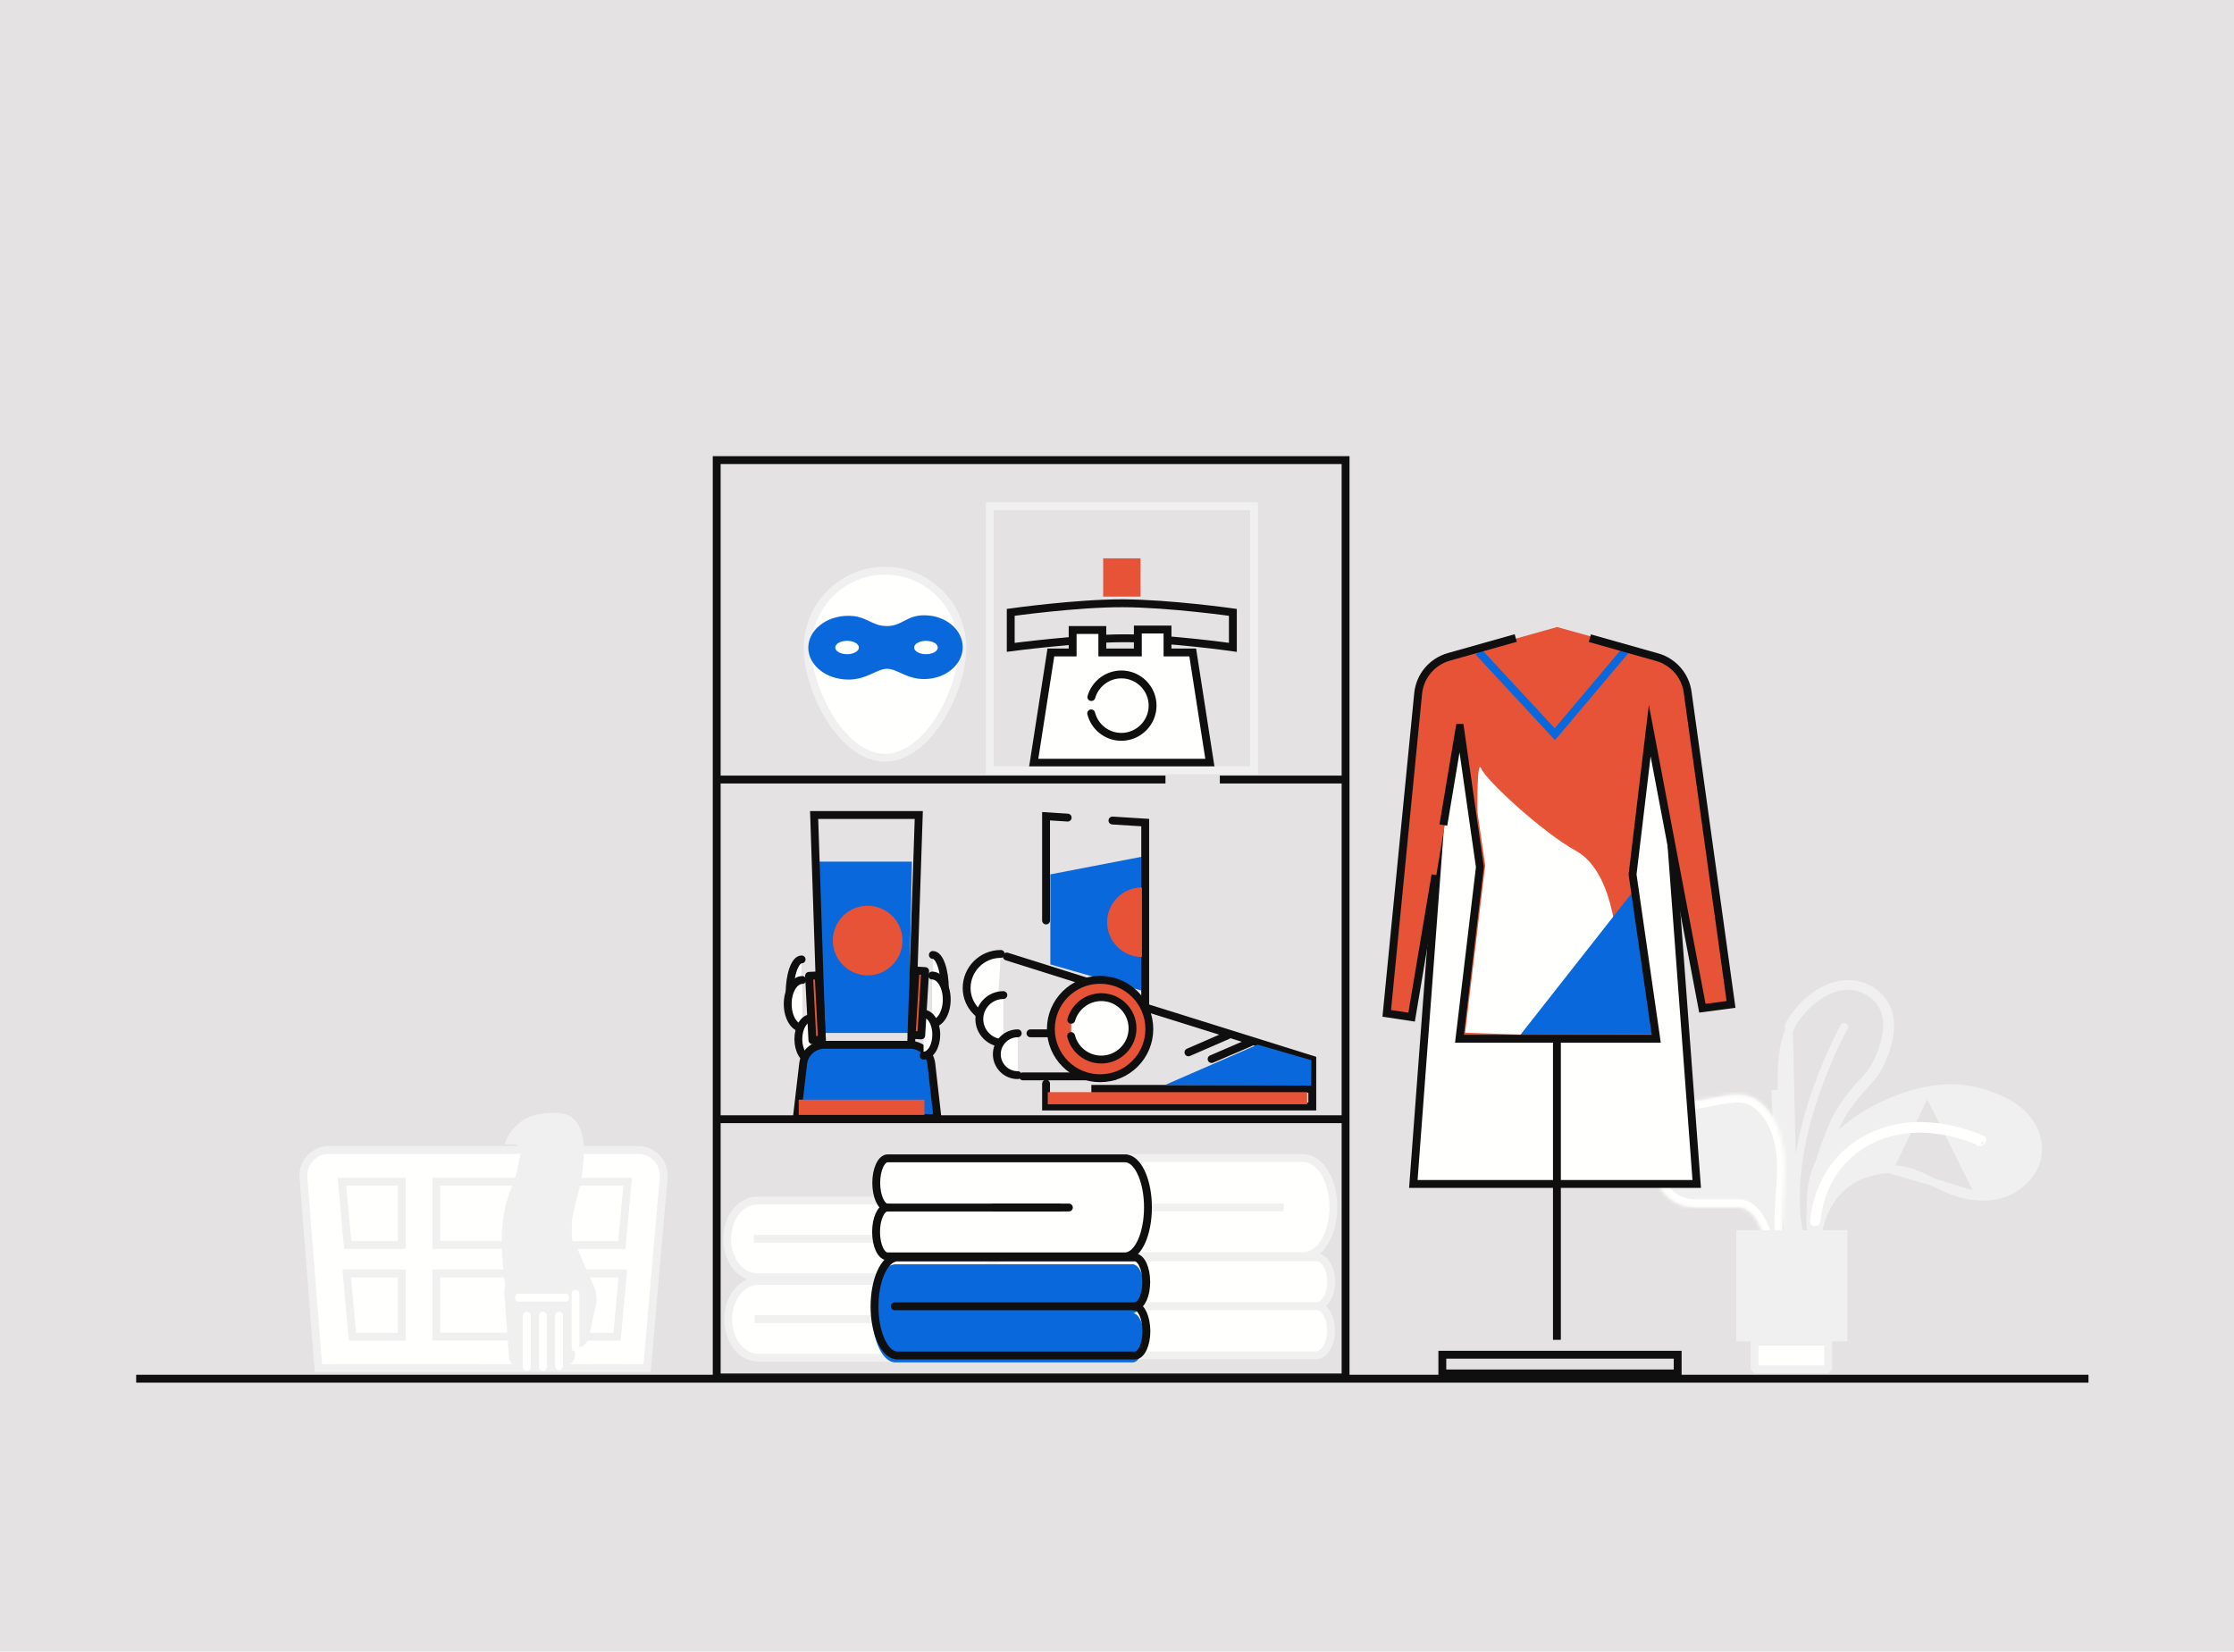 <svg width="568" height="420" viewBox="0 0 568 420" fill="none" xmlns="http://www.w3.org/2000/svg">
<rect width="568" height="420" fill="#E4E2E2"/>
<path d="M342.116 117H182.223V350.276H342.116V117Z" stroke="#0F0F0F" stroke-width="2" stroke-miterlimit="10"/>
<path d="M182.223 198.232H296.32" stroke="#0F0F0F" stroke-width="2" stroke-miterlimit="10"/>
<path d="M310.146 198.232H342.116" stroke="#0F0F0F" stroke-width="2" stroke-miterlimit="10"/>
<path d="M182.223 284.61H342.116" stroke="#0F0F0F" stroke-width="2" stroke-miterlimit="10"/>
<path d="M34.623 350.596H531" stroke="#0F0F0F" stroke-width="2" stroke-miterlimit="10"/>
<path d="M271.678 315.001C273.684 314.87 275.254 312.777 275.254 310.161C275.254 307.458 273.553 305.278 271.46 305.278H192.255C192.168 305.278 192.08 305.321 192.037 305.321C188.024 305.626 184.884 309.856 184.884 315.045C184.884 319.972 187.719 324.071 191.426 324.681C191.601 324.725 191.775 324.725 191.949 324.768C192.037 324.768 192.124 324.812 192.211 324.812H271.416C273.51 324.812 275.211 322.632 275.211 319.928C275.254 317.268 273.684 315.132 271.678 315.001Z" fill="#FFFFFE" stroke="#F0F0F0" stroke-width="2" stroke-miterlimit="10"/>
<path d="M271.678 315.001H191.645" stroke="#F0F0F0" stroke-width="2" stroke-miterlimit="10"/>
<path d="M271.94 335.451C273.946 335.32 275.516 333.227 275.516 330.611C275.516 327.908 273.815 325.727 271.721 325.727H192.516C192.429 325.727 192.342 325.771 192.298 325.771C188.286 326.076 185.146 330.306 185.146 335.494C185.146 340.422 187.98 344.52 191.688 345.131C191.862 345.174 192.037 345.174 192.211 345.218C192.298 345.218 192.386 345.262 192.473 345.262H271.678C273.771 345.262 275.472 343.081 275.472 340.378C275.516 337.718 273.946 335.625 271.94 335.451Z" fill="#FFFFFE" stroke="#F0F0F0" stroke-width="2" stroke-miterlimit="10"/>
<path d="M271.94 335.451H191.862" stroke="#F0F0F0" stroke-width="2" stroke-miterlimit="10"/>
<path d="M252.226 307.022C250.22 307.196 248.649 309.9 248.649 313.213C248.649 316.702 250.35 319.449 252.444 319.449H331.649C331.736 319.449 331.823 319.405 331.867 319.405C335.88 319.013 339.02 313.606 339.02 306.978C339.02 300.699 336.185 295.467 332.478 294.638C332.303 294.595 332.129 294.595 331.954 294.551C331.867 294.551 331.78 294.508 331.693 294.508H252.488C250.394 294.508 248.693 297.298 248.693 300.743C248.649 304.1 250.263 306.804 252.226 307.022Z" fill="#FFFFFE" stroke="#F0F0F0" stroke-width="2" stroke-miterlimit="10"/>
<path d="M265.876 307.022H326.37" stroke="#F0F0F0" stroke-width="2" stroke-miterlimit="10"/>
<path d="M315.642 322.457H332.303" stroke="#0F0F0F" stroke-width="2" stroke-miterlimit="10" stroke-linecap="round"/>
<path d="M334.876 332.137C336.882 331.963 338.453 329.259 338.453 325.945C338.453 322.457 336.752 319.71 334.658 319.71H255.453C255.366 319.71 255.279 319.754 255.235 319.754C251.222 320.146 248.082 325.553 248.082 332.181C248.082 338.46 250.917 343.692 254.624 344.52C254.799 344.564 254.973 344.564 255.148 344.608C255.235 344.608 255.322 344.651 255.409 344.651H334.614C336.708 344.651 338.409 341.861 338.409 338.416C338.453 335.015 336.882 332.311 334.876 332.137Z" fill="#FFFFFE" stroke="#F0F0F0" stroke-width="2" stroke-miterlimit="10"/>
<path d="M334.876 332.137H254.799" stroke="#F0F0F0" stroke-width="2" stroke-miterlimit="10"/>
<path d="M225.49 307.065C223.963 307.24 222.742 309.943 222.742 313.257C222.742 316.745 224.051 319.492 225.664 319.492H286.246C286.289 319.492 286.377 319.449 286.42 319.449C289.473 319.056 291.872 313.649 291.872 307.022C291.872 300.743 289.691 295.511 286.856 294.682C286.726 294.639 286.595 294.639 286.464 294.595C286.42 294.595 286.333 294.551 286.246 294.551H225.708C224.094 294.551 222.786 297.342 222.786 300.787C222.786 304.144 224.007 306.847 225.49 307.065Z" fill="#FFFFFE" stroke="#0F0F0F" stroke-width="2" stroke-miterlimit="10" stroke-linecap="round"/>
<path d="M225.489 307.065H271.765" stroke="#0F0F0F" stroke-width="2" stroke-miterlimit="10" stroke-linecap="round"/>
<path d="M252.706 307.065H269.367" stroke="#0F0F0F" stroke-width="2" stroke-miterlimit="10" stroke-linecap="round"/>
<path d="M288.121 333.925C289.647 333.75 290.869 331.047 290.869 327.733C290.869 324.245 289.56 321.498 287.946 321.498H227.409C227.365 321.498 227.278 321.542 227.234 321.542C224.181 321.934 221.782 327.341 221.782 333.968C221.782 340.247 223.963 345.48 226.798 346.308C226.929 346.352 227.06 346.352 227.191 346.395C227.234 346.395 227.321 346.439 227.409 346.439H287.99C289.604 346.439 290.912 343.648 290.912 340.204C290.869 336.803 289.647 334.143 288.121 333.925Z" fill="#0968DC"/>
<path d="M288.687 332.181C290.214 332.006 291.435 329.303 291.435 325.989C291.435 322.501 290.127 319.754 288.513 319.754H227.975C227.931 319.754 227.844 319.798 227.801 319.798C224.747 320.19 222.349 325.597 222.349 332.224C222.349 338.503 224.529 343.736 227.364 344.564C227.495 344.608 227.626 344.608 227.757 344.651C227.801 344.651 227.888 344.695 227.975 344.695H288.556C290.17 344.695 291.479 341.904 291.479 338.46C291.435 335.059 290.214 332.355 288.687 332.181Z" stroke="#0F0F0F" stroke-width="2" stroke-miterlimit="10" stroke-linecap="round"/>
<path d="M288.688 332.181H227.496" stroke="#0F0F0F" stroke-width="2" stroke-miterlimit="10" stroke-linecap="round"/>
<path d="M253.446 259.582C249.695 259.451 245.77 256.006 245.77 251.254C245.77 246.457 249.651 242.577 254.449 242.577" fill="#FFFFFE"/>
<path d="M253.446 259.582C249.695 259.451 245.77 256.006 245.77 251.254C245.77 246.457 249.651 242.577 254.449 242.577" stroke="#0F0F0F" stroke-width="2" stroke-miterlimit="10" stroke-linecap="round"/>
<path d="M291.042 252.126L267.054 245.237V222.345L291.042 217.723V252.126Z" fill="#0968DC"/>
<path d="M265.964 234.074V207.563L271.459 207.912" stroke="#0F0F0F" stroke-width="2" stroke-miterlimit="10" stroke-linecap="round"/>
<path d="M282.843 208.654L291.173 209.177V256.181L333.654 269.48V281.383H291.173H265.964V275.584" stroke="#0F0F0F" stroke-width="2" stroke-miterlimit="10" stroke-linecap="round"/>
<path d="M318.083 264.989L308.052 269.305" stroke="#0F0F0F" stroke-width="2" stroke-miterlimit="10" stroke-linecap="round"/>
<path d="M312.196 263.245L302.164 267.605" stroke="#0F0F0F" stroke-width="2" stroke-miterlimit="10" stroke-linecap="round"/>
<path d="M255.976 243.231L283.366 251.864" stroke="#0F0F0F" stroke-width="2" stroke-miterlimit="10" stroke-linecap="round"/>
<path d="M261.994 262.765H266.312" stroke="#0F0F0F" stroke-width="2" stroke-miterlimit="10" stroke-linecap="round"/>
<path d="M260.076 273.709H283.192" stroke="#0F0F0F" stroke-width="2" stroke-miterlimit="10" stroke-linecap="round"/>
<path d="M255.103 265.25C251.745 265.25 248.997 262.503 248.997 259.146C248.997 255.788 251.745 253.041 255.103 253.041" fill="#FFFFFE"/>
<path d="M255.103 265.25C251.745 265.25 248.997 262.503 248.997 259.146C248.997 255.788 251.745 253.041 255.103 253.041" stroke="#0F0F0F" stroke-width="2" stroke-miterlimit="10" stroke-linecap="round"/>
<path d="M279.702 274.189C286.615 274.189 292.22 268.586 292.22 261.675C292.22 254.763 286.615 249.161 279.702 249.161C272.789 249.161 267.185 254.763 267.185 261.675C267.185 268.586 272.789 274.189 279.702 274.189Z" fill="#E65336" stroke="#0F0F0F" stroke-width="2" stroke-miterlimit="10" stroke-linecap="round" stroke-linejoin="round"/>
<path d="M258.767 273.404C255.802 273.404 253.446 271.006 253.446 268.084C253.446 265.163 255.845 262.765 258.767 262.765" fill="#FFFFFE"/>
<path d="M258.767 273.404C255.802 273.404 253.446 271.006 253.446 268.084C253.446 265.163 255.845 262.765 258.767 262.765" stroke="#0F0F0F" stroke-width="2" stroke-miterlimit="10" stroke-linecap="round"/>
<path d="M277.478 276.892H333.305" stroke="#0F0F0F" stroke-width="2" stroke-miterlimit="10"/>
<path d="M272.375 259.32C273.334 256.006 276.387 253.565 280.007 253.565C284.412 253.565 287.945 257.14 287.945 261.5C287.945 265.861 284.369 269.436 280.007 269.436C276.3 269.436 273.203 266.907 272.331 263.463" fill="#FFFFFE"/>
<path d="M272.375 259.32C273.334 256.006 276.387 253.565 280.007 253.565C284.412 253.565 287.945 257.14 287.945 261.5C287.945 265.861 284.369 269.436 280.007 269.436C276.3 269.436 273.203 266.907 272.331 263.463" stroke="#0F0F0F" stroke-width="2" stroke-miterlimit="10" stroke-linecap="round"/>
<path d="M319.741 265.643L296.232 275.889L333.349 276.064L333.436 269.611L319.741 265.643Z" fill="#0968DC"/>
<path d="M332.345 277.721H266.399V280.816H332.345V277.721Z" fill="#E65336"/>
<path d="M230.984 262.678H209.351L207.214 219.118H231.856L230.984 262.678Z" fill="#0968DC"/>
<path d="M203.463 260.977C202.154 260.846 200.759 257.402 200.759 252.649C200.759 247.896 202.111 243.972 203.812 243.972" fill="#FFFFFE"/>
<path d="M203.463 260.977C202.154 260.846 200.759 257.402 200.759 252.649C200.759 247.896 202.111 243.972 203.812 243.972" stroke="#0F0F0F" stroke-width="2" stroke-miterlimit="10" stroke-linecap="round"/>
<path d="M203.987 261.413C201.937 261.413 200.279 258.666 200.279 255.309C200.279 251.951 201.937 249.204 203.987 249.204" fill="#FFFFFE"/>
<path d="M203.987 261.413C201.937 261.413 200.279 258.666 200.279 255.309C200.279 251.951 201.937 249.204 203.987 249.204" stroke="#0F0F0F" stroke-width="2" stroke-miterlimit="10" stroke-linecap="round"/>
<path d="M206.211 269.567C204.423 269.567 202.983 267.169 202.983 264.247C202.983 261.282 204.423 258.928 206.211 258.928" fill="#FFFFFE"/>
<path d="M206.211 269.567C204.423 269.567 202.983 267.169 202.983 264.247C202.983 261.282 204.423 258.928 206.211 258.928" stroke="#0F0F0F" stroke-width="2" stroke-miterlimit="10" stroke-linecap="round"/>
<path d="M231.421 272.924H209.177L206.996 207.258H233.601L231.421 272.924Z" stroke="#0F0F0F" stroke-width="2" stroke-miterlimit="10" stroke-linecap="round"/>
<path d="M238.355 284.305H202.591L204.205 270.483C204.51 267.736 206.865 265.686 209.613 265.686H231.377C234.125 265.686 236.436 267.736 236.785 270.483L238.355 284.305Z" fill="#0968DC" stroke="#0F0F0F" stroke-width="2" stroke-miterlimit="10"/>
<path d="M235.04 279.639H203.07V283.52H235.04V279.639Z" fill="#E65336"/>
<path d="M208.146 248.023L205.707 248.149L206.553 264.523L208.992 264.397L208.146 248.023Z" fill="#E65336" stroke="#0F0F0F" stroke-width="2" stroke-miterlimit="10" stroke-linecap="round" stroke-linejoin="round"/>
<path d="M237.527 259.843C238.835 259.713 240.231 256.268 240.231 251.515C240.231 246.719 238.879 242.838 237.178 242.838" fill="#FFFFFE"/>
<path d="M237.527 259.843C238.835 259.713 240.231 256.268 240.231 251.515C240.231 246.719 238.879 242.838 237.178 242.838" stroke="#0F0F0F" stroke-width="2" stroke-miterlimit="10" stroke-linecap="round"/>
<path d="M237.004 260.279C239.054 260.279 240.711 257.532 240.711 254.175C240.711 250.818 239.054 248.071 237.004 248.071" fill="#FFFFFE"/>
<path d="M237.004 260.279C239.054 260.279 240.711 257.532 240.711 254.175C240.711 250.818 239.054 248.071 237.004 248.071" stroke="#0F0F0F" stroke-width="2" stroke-miterlimit="10" stroke-linecap="round"/>
<path d="M234.822 268.433C236.61 268.433 238.05 266.035 238.05 263.114C238.05 260.149 236.61 257.794 234.822 257.794" fill="#FFFFFE"/>
<path d="M234.822 268.433C236.61 268.433 238.05 266.035 238.05 263.114C238.05 260.149 236.61 257.794 234.822 257.794" stroke="#0F0F0F" stroke-width="2" stroke-miterlimit="10" stroke-linecap="round"/>
<path d="M220.604 248.027C225.494 248.027 229.458 244.064 229.458 239.176C229.458 234.287 225.494 230.324 220.604 230.324C215.714 230.324 211.75 234.287 211.75 239.176C211.75 244.064 215.714 248.027 220.604 248.027Z" fill="#E65336"/>
<path d="M235.227 246.935L232.789 246.786L231.789 263.149L234.227 263.298L235.227 246.935Z" fill="#E65336" stroke="#0F0F0F" stroke-width="2" stroke-miterlimit="10" stroke-linecap="round" stroke-linejoin="round"/>
<path d="M290.344 243.362C285.459 243.362 281.49 239.394 281.49 234.51C281.49 229.627 285.459 225.659 290.344 225.659" fill="#E65336"/>
<path d="M244.68 164.789C244.68 175.646 235.869 192.695 225.009 192.695C214.149 192.695 205.339 175.602 205.339 164.789C205.339 153.975 214.149 145.124 225.009 145.124C235.869 145.124 244.68 153.932 244.68 164.789Z" fill="#FFFFFE" stroke="#F0F0F0" stroke-width="2" stroke-miterlimit="10"/>
<path d="M234.953 156.461C230.461 156.461 229.37 159.208 225.488 159.208C221.607 159.208 220.342 156.592 215.719 156.592C210.092 156.592 205.513 160.211 205.513 164.702C205.513 169.193 210.092 172.812 215.719 172.812C220.385 172.812 223.002 170.065 225.532 170.065C228.062 170.065 230.504 172.681 234.953 172.681C240.361 172.681 244.766 169.062 244.766 164.571C244.766 160.08 240.405 156.461 234.953 156.461Z" fill="#0968DC"/>
<path d="M215.37 166.359C217.032 166.359 218.379 165.597 218.379 164.658C218.379 163.719 217.032 162.958 215.37 162.958C213.708 162.958 212.36 163.719 212.36 164.658C212.36 165.597 213.708 166.359 215.37 166.359Z" fill="#FFFFFE"/>
<path d="M235.433 166.359C237.095 166.359 238.443 165.597 238.443 164.658C238.443 163.719 237.095 162.958 235.433 162.958C233.771 162.958 232.424 163.719 232.424 164.658C232.424 165.597 233.771 166.359 235.433 166.359Z" fill="#FFFFFE"/>
<path d="M313.461 164.615C313.461 164.615 296.887 162.26 285.547 162.304C274.207 162.347 256.979 164.615 256.979 164.615V155.72C256.979 155.72 273.64 153.365 285.547 153.409C297.411 153.452 313.461 155.72 313.461 155.72V164.615Z" stroke="#0F0F0F" stroke-width="2" stroke-miterlimit="10"/>
<path d="M303.254 165.923H296.843V160.08H289.298V165.923H280.269V160.211H272.724V165.923H267.185L262.823 193.959H307.616L303.254 165.923Z" fill="#FFFFFE" stroke="#0F0F0F" stroke-width="2" stroke-miterlimit="10" stroke-linecap="round"/>
<path d="M318.825 128.729H251.658V195.878H318.825V128.729Z" stroke="#F0F0F0" stroke-width="2" stroke-miterlimit="10"/>
<path d="M277.478 177.259C278.438 173.945 281.491 171.504 285.111 171.504C289.516 171.504 293.049 175.079 293.049 179.439C293.049 183.8 289.472 187.375 285.111 187.375C281.404 187.375 278.307 184.846 277.435 181.402" fill="#FFFFFE"/>
<path d="M277.478 177.259C278.438 173.945 281.491 171.504 285.111 171.504C289.516 171.504 293.049 175.079 293.049 179.439C293.049 183.8 289.472 187.375 285.111 187.375C281.404 187.375 278.307 184.846 277.435 181.402" stroke="#0F0F0F" stroke-width="2" stroke-miterlimit="10" stroke-linecap="round"/>
<path d="M289.995 141.984H280.487V151.708H289.995V141.984Z" fill="#E65336"/>
<path d="M456.087 317.3C455.958 317.34 455.83 317.379 455.701 317.417L455.494 317.479C454.526 313.152 454.091 308.654 453.717 304.157C453.277 298.88 453.012 293.511 452.836 288.221C452.836 288.22 452.836 288.218 452.836 288.217L451.837 288.25C451.792 286.395 451.704 284.562 451.616 282.729C451.527 280.896 451.439 279.062 451.395 277.207L456.087 317.3ZM456.087 317.3C456.014 316.953 455.946 316.603 455.888 316.253C454.126 306.935 453.788 297.23 453.46 287.815C453.44 287.234 453.42 286.655 453.399 286.077H453.399L453.399 286.065C453.361 284.457 453.276 282.833 453.19 281.19C453.175 280.911 453.16 280.631 453.146 280.351C453.046 278.428 452.957 276.484 452.957 274.557C452.957 268.98 453.384 263.106 457.049 258.313C458.839 255.973 461.379 253.584 464.284 252.119C467.2 250.65 470.57 250.075 473.882 251.555C476.593 252.719 478.783 254.975 479.487 257.974C480.17 260.621 479.665 263.218 479.04 265.541L479.037 265.551L479.034 265.561C478.396 267.751 477.479 269.957 476.274 271.903L476.274 271.903L476.27 271.911C475.448 273.211 474.302 274.443 473.26 275.561C472.889 275.959 472.531 276.344 472.207 276.711C470.366 278.903 468.564 281.226 467.2 283.698L467.199 283.7C466.586 284.803 466.117 285.972 465.625 287.199C465.437 287.669 465.245 288.147 465.04 288.633C463.473 292.465 462.254 296.382 461.384 300.385C460.314 305.508 459.802 310.801 460.827 315.791C460.881 315.775 460.935 315.759 460.989 315.743C461.204 315.672 461.419 315.634 461.628 315.626C461.475 314.823 461.359 314.013 461.267 313.185L461.266 313.174L461.265 313.164C460.72 307.077 461.811 300.848 463.6 295.119C464.131 293.263 464.832 291.414 465.519 289.609C465.551 289.402 465.618 289.218 465.679 289.08C465.679 289.077 465.68 289.074 465.681 289.071C465.685 289.053 465.689 289.037 465.692 289.026C465.695 289.017 465.697 289.008 465.7 289C465.703 288.987 465.707 288.974 465.711 288.964C465.716 288.945 465.723 288.926 465.729 288.906L465.804 288.682L465.851 288.635C465.862 288.605 465.876 288.57 465.892 288.535C465.913 288.488 465.943 288.428 465.986 288.362C466.13 288.037 466.265 287.693 466.41 287.322C466.457 287.202 466.505 287.08 466.554 286.954C466.764 286.425 467.001 285.852 467.293 285.314C468.757 282.39 470.667 279.851 472.719 277.442L472.727 277.433L472.735 277.424C473.087 277.031 473.436 276.65 473.78 276.275C474.953 274.995 476.061 273.786 476.977 272.412C478.131 270.682 478.979 268.415 479.684 266.3C480.444 263.848 480.769 261.351 480.441 258.881C479.641 253.387 474.182 249.633 468.65 250.284L468.647 250.285C462.895 250.942 457.655 255.597 454.834 260.725L456.087 317.3ZM459.457 318.515L459.453 318.502L459.449 318.488C459.434 318.439 459.419 318.389 459.404 318.339C459.252 318.388 459.1 318.437 458.948 318.487L458.943 318.489C458.781 318.541 458.619 318.594 458.457 318.646C458.487 318.769 458.518 318.892 458.549 319.016L458.616 319.283C458.756 319.238 458.896 319.192 459.037 319.147L459.042 319.145C459.243 319.08 459.445 319.014 459.647 318.949C459.574 318.817 459.51 318.673 459.457 318.515ZM461.885 318.084C461.897 318.018 461.896 317.935 461.871 317.846C461.835 317.716 461.772 317.652 461.745 317.635C461.736 317.628 461.73 317.626 461.721 317.625C461.713 317.624 461.677 317.621 461.605 317.645L461.591 317.65L461.577 317.654C461.488 317.681 461.4 317.708 461.311 317.735C461.326 317.787 461.342 317.84 461.358 317.892C461.398 318.006 461.452 318.045 461.508 318.069C461.589 318.104 461.723 318.122 461.879 318.086C461.881 318.085 461.883 318.085 461.885 318.084ZM456.28 319.681C456.181 319.623 456.086 319.568 455.995 319.515C456.019 319.604 456.043 319.692 456.067 319.781C456.078 319.814 456.116 319.878 456.201 319.927C456.278 319.972 456.361 319.985 456.438 319.97C456.513 319.948 456.588 319.925 456.663 319.902C456.535 319.829 456.41 319.757 456.292 319.688L456.28 319.681Z" fill="#F0F0F0" stroke="#F0F0F0" stroke-width="2"/>
<mask id="path-73-inside-1" fill="white">
<path d="M453.635 316.874C452.487 310.513 453.724 303.976 453.812 297.527C453.9 291.078 452.31 283.922 447.098 280.035C442.327 276.413 435.79 279.77 429.871 280.035C427.751 280.123 420.948 280.035 420.948 280.035V286.66L420.772 296.82C420.683 302.385 425.189 306.979 430.754 306.979H435.172C435.172 306.979 441.532 306.979 441.709 306.979C446.038 306.803 448.335 312.898 449.218 317.139"/>
</mask>
<path d="M453.635 316.874C452.487 310.513 453.724 303.976 453.812 297.527C453.9 291.078 452.31 283.922 447.098 280.035C442.327 276.413 435.79 279.77 429.871 280.035C427.751 280.123 420.948 280.035 420.948 280.035V286.66L420.772 296.82C420.683 302.385 425.189 306.979 430.754 306.979H435.172C435.172 306.979 441.532 306.979 441.709 306.979C446.038 306.803 448.335 312.898 449.218 317.139" fill="#F0F0F0"/>
<path d="M447.098 280.035L445.902 281.638L445.895 281.633L445.888 281.628L447.098 280.035ZM429.871 280.035L429.961 282.033L429.954 282.033L429.871 280.035ZM420.948 280.035H418.948V278.009L420.974 278.035L420.948 280.035ZM420.948 286.66H422.948V286.678L422.948 286.695L420.948 286.66ZM420.772 296.82L418.772 296.788L418.772 296.785L420.772 296.82ZM441.709 306.979L441.791 308.978L441.75 308.979H441.709V306.979ZM451.667 317.229C451.051 313.818 451.083 310.409 451.263 307.124C451.447 303.75 451.769 300.681 451.812 297.499L455.812 297.554C455.767 300.821 455.426 304.245 455.257 307.342C455.083 310.529 455.071 313.569 455.603 316.518L451.667 317.229ZM451.812 297.499C451.898 291.242 450.324 284.935 445.902 281.638L448.294 278.432C454.297 282.908 455.903 290.913 455.812 297.554L451.812 297.499ZM445.888 281.628C444.159 280.314 442.018 280.159 439.195 280.557C437.778 280.758 436.352 281.07 434.771 281.377C433.236 281.675 431.596 281.96 429.961 282.033L429.782 278.037C431.105 277.978 432.502 277.743 434.007 277.45C435.466 277.167 437.082 276.816 438.635 276.597C441.753 276.156 445.266 276.133 448.307 278.442L445.888 281.628ZM429.954 282.033C428.837 282.08 426.554 282.079 424.603 282.068C423.617 282.062 422.697 282.054 422.024 282.047C421.687 282.044 421.412 282.041 421.221 282.038C421.126 282.037 421.051 282.036 421.001 282.036C420.975 282.035 420.956 282.035 420.943 282.035C420.936 282.035 420.931 282.035 420.928 282.035C420.926 282.035 420.925 282.035 420.924 282.035C420.923 282.035 420.923 282.035 420.923 282.035C420.923 282.035 420.923 282.035 420.923 282.035C420.923 282.035 420.922 282.035 420.948 280.035C420.974 278.035 420.974 278.035 420.974 278.035C420.975 278.035 420.975 278.035 420.975 278.035C420.975 278.035 420.975 278.035 420.976 278.035C420.976 278.035 420.978 278.035 420.979 278.035C420.982 278.035 420.987 278.035 420.993 278.035C421.006 278.035 421.025 278.036 421.05 278.036C421.1 278.037 421.174 278.037 421.268 278.039C421.458 278.041 421.731 278.044 422.065 278.047C422.734 278.054 423.647 278.062 424.626 278.068C426.607 278.079 428.785 278.078 429.788 278.037L429.954 282.033ZM422.948 280.035V286.66H418.948V280.035H422.948ZM422.948 286.695L422.771 296.855L418.772 296.785L418.949 286.626L422.948 286.695ZM422.772 296.852C422.701 301.305 426.31 304.979 430.754 304.979V308.979C424.068 308.979 418.666 303.466 418.772 296.788L422.772 296.852ZM430.754 304.979H435.172V308.979H430.754V304.979ZM435.172 306.979C435.172 304.979 435.172 304.979 435.172 304.979C435.172 304.979 435.172 304.979 435.172 304.979C435.172 304.979 435.172 304.979 435.172 304.979C435.172 304.979 435.173 304.979 435.173 304.979C435.173 304.979 435.173 304.979 435.173 304.979C435.174 304.979 435.174 304.979 435.174 304.979C435.175 304.979 435.175 304.979 435.175 304.979C435.175 304.979 435.176 304.979 435.176 304.979C435.177 304.979 435.177 304.979 435.177 304.979C435.178 304.979 435.178 304.979 435.179 304.979C435.179 304.979 435.18 304.979 435.18 304.979C435.181 304.979 435.181 304.979 435.182 304.979C435.183 304.979 435.183 304.979 435.184 304.979C435.184 304.979 435.185 304.979 435.186 304.979C435.186 304.979 435.187 304.979 435.188 304.979C435.188 304.979 435.189 304.979 435.19 304.979C435.191 304.979 435.191 304.979 435.192 304.979C435.193 304.979 435.194 304.979 435.195 304.979C435.196 304.979 435.196 304.979 435.197 304.979C435.198 304.979 435.199 304.979 435.2 304.979C435.201 304.979 435.202 304.979 435.203 304.979C435.204 304.979 435.205 304.979 435.206 304.979C435.207 304.979 435.208 304.979 435.209 304.979C435.21 304.979 435.211 304.979 435.212 304.979C435.213 304.979 435.215 304.979 435.216 304.979C435.217 304.979 435.218 304.979 435.219 304.979C435.22 304.979 435.222 304.979 435.223 304.979C435.224 304.979 435.225 304.979 435.227 304.979C435.228 304.979 435.229 304.979 435.231 304.979C435.232 304.979 435.233 304.979 435.235 304.979C435.236 304.979 435.237 304.979 435.239 304.979C435.24 304.979 435.242 304.979 435.243 304.979C435.245 304.979 435.246 304.979 435.248 304.979C435.249 304.979 435.251 304.979 435.252 304.979C435.254 304.979 435.255 304.979 435.257 304.979C435.258 304.979 435.26 304.979 435.262 304.979C435.263 304.979 435.265 304.979 435.267 304.979C435.268 304.979 435.27 304.979 435.272 304.979C435.273 304.979 435.275 304.979 435.277 304.979C435.279 304.979 435.28 304.979 435.282 304.979C435.284 304.979 435.286 304.979 435.288 304.979C435.289 304.979 435.291 304.979 435.293 304.979C435.295 304.979 435.297 304.979 435.299 304.979C435.301 304.979 435.303 304.979 435.305 304.979C435.307 304.979 435.309 304.979 435.311 304.979C435.313 304.979 435.315 304.979 435.317 304.979C435.319 304.979 435.321 304.979 435.323 304.979C435.325 304.979 435.327 304.979 435.329 304.979C435.331 304.979 435.333 304.979 435.335 304.979C435.338 304.979 435.34 304.979 435.342 304.979C435.344 304.979 435.346 304.979 435.349 304.979C435.351 304.979 435.353 304.979 435.355 304.979C435.358 304.979 435.36 304.979 435.362 304.979C435.364 304.979 435.367 304.979 435.369 304.979C435.372 304.979 435.374 304.979 435.376 304.979C435.379 304.979 435.381 304.979 435.383 304.979C435.386 304.979 435.388 304.979 435.391 304.979C435.393 304.979 435.396 304.979 435.398 304.979C435.401 304.979 435.403 304.979 435.406 304.979C435.408 304.979 435.411 304.979 435.413 304.979C435.416 304.979 435.419 304.979 435.421 304.979C435.424 304.979 435.427 304.979 435.429 304.979C435.432 304.979 435.434 304.979 435.437 304.979C435.44 304.979 435.443 304.979 435.445 304.979C435.448 304.979 435.451 304.979 435.454 304.979C435.456 304.979 435.459 304.979 435.462 304.979C435.465 304.979 435.467 304.979 435.47 304.979C435.473 304.979 435.476 304.979 435.479 304.979C435.482 304.979 435.485 304.979 435.487 304.979C435.49 304.979 435.493 304.979 435.496 304.979C435.499 304.979 435.502 304.979 435.505 304.979C435.508 304.979 435.511 304.979 435.514 304.979C435.517 304.979 435.52 304.979 435.523 304.979C435.526 304.979 435.529 304.979 435.532 304.979C435.535 304.979 435.539 304.979 435.542 304.979C435.545 304.979 435.548 304.979 435.551 304.979C435.554 304.979 435.557 304.979 435.561 304.979C435.564 304.979 435.567 304.979 435.57 304.979C435.573 304.979 435.577 304.979 435.58 304.979C435.583 304.979 435.586 304.979 435.59 304.979C435.593 304.979 435.596 304.979 435.6 304.979C435.603 304.979 435.606 304.979 435.61 304.979C435.613 304.979 435.616 304.979 435.62 304.979C435.623 304.979 435.626 304.979 435.63 304.979C435.633 304.979 435.637 304.979 435.64 304.979C435.644 304.979 435.647 304.979 435.651 304.979C435.654 304.979 435.658 304.979 435.661 304.979C435.665 304.979 435.668 304.979 435.672 304.979C435.675 304.979 435.679 304.979 435.682 304.979C435.686 304.979 435.689 304.979 435.693 304.979C435.697 304.979 435.7 304.979 435.704 304.979C435.708 304.979 435.711 304.979 435.715 304.979C435.719 304.979 435.722 304.979 435.726 304.979C435.73 304.979 435.733 304.979 435.737 304.979C435.741 304.979 435.745 304.979 435.748 304.979C435.752 304.979 435.756 304.979 435.76 304.979C435.764 304.979 435.767 304.979 435.771 304.979C435.775 304.979 435.779 304.979 435.783 304.979C435.787 304.979 435.79 304.979 435.794 304.979C435.798 304.979 435.802 304.979 435.806 304.979C435.81 304.979 435.814 304.979 435.818 304.979C435.822 304.979 435.826 304.979 435.83 304.979C435.834 304.979 435.838 304.979 435.842 304.979C435.846 304.979 435.85 304.979 435.854 304.979C435.858 304.979 435.862 304.979 435.866 304.979C435.87 304.979 435.874 304.979 435.878 304.979C435.882 304.979 435.886 304.979 435.891 304.979C435.895 304.979 435.899 304.979 435.903 304.979C435.907 304.979 435.911 304.979 435.915 304.979C435.92 304.979 435.924 304.979 435.928 304.979C435.932 304.979 435.936 304.979 435.941 304.979C435.945 304.979 435.949 304.979 435.953 304.979C435.958 304.979 435.962 304.979 435.966 304.979C435.971 304.979 435.975 304.979 435.979 304.979C435.983 304.979 435.988 304.979 435.992 304.979C435.996 304.979 436.001 304.979 436.005 304.979C436.01 304.979 436.014 304.979 436.018 304.979C436.023 304.979 436.027 304.979 436.032 304.979C436.036 304.979 436.04 304.979 436.045 304.979C436.049 304.979 436.054 304.979 436.058 304.979C436.063 304.979 436.067 304.979 436.072 304.979C436.076 304.979 436.081 304.979 436.085 304.979C436.09 304.979 436.094 304.979 436.099 304.979C436.104 304.979 436.108 304.979 436.113 304.979C436.117 304.979 436.122 304.979 436.126 304.979C436.131 304.979 436.136 304.979 436.14 304.979C436.145 304.979 436.15 304.979 436.154 304.979C436.159 304.979 436.164 304.979 436.168 304.979C436.173 304.979 436.178 304.979 436.182 304.979C436.187 304.979 436.192 304.979 436.196 304.979C436.201 304.979 436.206 304.979 436.211 304.979C436.215 304.979 436.22 304.979 436.225 304.979C436.23 304.979 436.235 304.979 436.239 304.979C436.244 304.979 436.249 304.979 436.254 304.979C436.259 304.979 436.263 304.979 436.268 304.979C436.273 304.979 436.278 304.979 436.283 304.979C436.288 304.979 436.293 304.979 436.298 304.979C436.302 304.979 436.307 304.979 436.312 304.979C436.317 304.979 436.322 304.979 436.327 304.979C436.332 304.979 436.337 304.979 436.342 304.979C436.347 304.979 436.352 304.979 436.357 304.979C436.362 304.979 436.367 304.979 436.372 304.979C436.377 304.979 436.382 304.979 436.387 304.979C436.392 304.979 436.397 304.979 436.402 304.979C436.407 304.979 436.412 304.979 436.417 304.979C436.422 304.979 436.427 304.979 436.432 304.979C436.437 304.979 436.443 304.979 436.448 304.979C436.453 304.979 436.458 304.979 436.463 304.979C436.468 304.979 436.473 304.979 436.479 304.979C436.484 304.979 436.489 304.979 436.494 304.979C436.499 304.979 436.504 304.979 436.51 304.979C436.515 304.979 436.52 304.979 436.525 304.979C436.53 304.979 436.536 304.979 436.541 304.979C436.546 304.979 436.551 304.979 436.557 304.979C436.562 304.979 436.567 304.979 436.572 304.979C436.578 304.979 436.583 304.979 436.588 304.979C436.594 304.979 436.599 304.979 436.604 304.979C436.609 304.979 436.615 304.979 436.62 304.979C436.625 304.979 436.631 304.979 436.636 304.979C436.642 304.979 436.647 304.979 436.652 304.979C436.658 304.979 436.663 304.979 436.668 304.979C436.674 304.979 436.679 304.979 436.685 304.979C436.69 304.979 436.695 304.979 436.701 304.979C436.706 304.979 436.712 304.979 436.717 304.979C436.723 304.979 436.728 304.979 436.734 304.979C436.739 304.979 436.744 304.979 436.75 304.979C436.755 304.979 436.761 304.979 436.766 304.979C436.772 304.979 436.777 304.979 436.783 304.979C436.788 304.979 436.794 304.979 436.8 304.979C436.805 304.979 436.811 304.979 436.816 304.979C436.822 304.979 436.827 304.979 436.833 304.979C436.838 304.979 436.844 304.979 436.85 304.979C436.855 304.979 436.861 304.979 436.866 304.979C436.872 304.979 436.877 304.979 436.883 304.979C436.889 304.979 436.894 304.979 436.9 304.979C436.906 304.979 436.911 304.979 436.917 304.979C436.923 304.979 436.928 304.979 436.934 304.979C436.94 304.979 436.945 304.979 436.951 304.979C436.957 304.979 436.962 304.979 436.968 304.979C436.974 304.979 436.979 304.979 436.985 304.979C436.991 304.979 436.996 304.979 437.002 304.979C437.008 304.979 437.014 304.979 437.019 304.979C437.025 304.979 437.031 304.979 437.037 304.979C437.042 304.979 437.048 304.979 437.054 304.979C437.06 304.979 437.065 304.979 437.071 304.979C437.077 304.979 437.083 304.979 437.089 304.979C437.094 304.979 437.1 304.979 437.106 304.979C437.112 304.979 437.118 304.979 437.123 304.979C437.129 304.979 437.135 304.979 437.141 304.979C437.147 304.979 437.153 304.979 437.158 304.979C437.164 304.979 437.17 304.979 437.176 304.979C437.182 304.979 437.188 304.979 437.194 304.979C437.199 304.979 437.205 304.979 437.211 304.979C437.217 304.979 437.223 304.979 437.229 304.979C437.235 304.979 437.241 304.979 437.247 304.979C437.252 304.979 437.258 304.979 437.264 304.979C437.27 304.979 437.276 304.979 437.282 304.979C437.288 304.979 437.294 304.979 437.3 304.979C437.306 304.979 437.312 304.979 437.318 304.979C437.324 304.979 437.33 304.979 437.336 304.979C437.342 304.979 437.348 304.979 437.354 304.979C437.359 304.979 437.365 304.979 437.371 304.979C437.377 304.979 437.383 304.979 437.389 304.979C437.395 304.979 437.401 304.979 437.407 304.979C437.413 304.979 437.419 304.979 437.426 304.979C437.432 304.979 437.438 304.979 437.444 304.979C437.45 304.979 437.456 304.979 437.462 304.979C437.468 304.979 437.474 304.979 437.48 304.979C437.486 304.979 437.492 304.979 437.498 304.979C437.504 304.979 437.51 304.979 437.516 304.979C437.522 304.979 437.528 304.979 437.534 304.979C437.54 304.979 437.547 304.979 437.553 304.979C437.559 304.979 437.565 304.979 437.571 304.979C437.577 304.979 437.583 304.979 437.589 304.979C437.595 304.979 437.601 304.979 437.608 304.979C437.614 304.979 437.62 304.979 437.626 304.979C437.632 304.979 437.638 304.979 437.644 304.979C437.65 304.979 437.657 304.979 437.663 304.979C437.669 304.979 437.675 304.979 437.681 304.979C437.687 304.979 437.693 304.979 437.7 304.979C437.706 304.979 437.712 304.979 437.718 304.979C437.724 304.979 437.73 304.979 437.737 304.979C437.743 304.979 437.749 304.979 437.755 304.979C437.761 304.979 437.767 304.979 437.774 304.979C437.78 304.979 437.786 304.979 437.792 304.979C437.798 304.979 437.804 304.979 437.811 304.979C437.817 304.979 437.823 304.979 437.829 304.979C437.835 304.979 437.842 304.979 437.848 304.979C437.854 304.979 437.86 304.979 437.867 304.979C437.873 304.979 437.879 304.979 437.885 304.979C437.891 304.979 437.898 304.979 437.904 304.979C437.91 304.979 437.916 304.979 437.922 304.979C437.929 304.979 437.935 304.979 437.941 304.979C437.947 304.979 437.954 304.979 437.96 304.979C437.966 304.979 437.972 304.979 437.979 304.979C437.985 304.979 437.991 304.979 437.997 304.979C438.004 304.979 438.01 304.979 438.016 304.979C438.022 304.979 438.029 304.979 438.035 304.979C438.041 304.979 438.047 304.979 438.054 304.979C438.06 304.979 438.066 304.979 438.072 304.979C438.079 304.979 438.085 304.979 438.091 304.979C438.097 304.979 438.104 304.979 438.11 304.979C438.116 304.979 438.123 304.979 438.129 304.979C438.135 304.979 438.141 304.979 438.148 304.979C438.154 304.979 438.16 304.979 438.166 304.979C438.173 304.979 438.179 304.979 438.185 304.979C438.192 304.979 438.198 304.979 438.204 304.979C438.21 304.979 438.217 304.979 438.223 304.979C438.229 304.979 438.236 304.979 438.242 304.979C438.248 304.979 438.254 304.979 438.261 304.979C438.267 304.979 438.273 304.979 438.28 304.979C438.286 304.979 438.292 304.979 438.299 304.979C438.305 304.979 438.311 304.979 438.317 304.979C438.324 304.979 438.33 304.979 438.336 304.979C438.343 304.979 438.349 304.979 438.355 304.979C438.361 304.979 438.368 304.979 438.374 304.979C438.38 304.979 438.387 304.979 438.393 304.979C438.399 304.979 438.406 304.979 438.412 304.979C438.418 304.979 438.424 304.979 438.431 304.979C438.437 304.979 438.443 304.979 438.45 304.979C438.456 304.979 438.462 304.979 438.469 304.979C438.475 304.979 438.481 304.979 438.487 304.979C438.494 304.979 438.5 304.979 438.506 304.979C438.513 304.979 438.519 304.979 438.525 304.979C438.532 304.979 438.538 304.979 438.544 304.979C438.55 304.979 438.557 304.979 438.563 304.979C438.569 304.979 438.576 304.979 438.582 304.979C438.588 304.979 438.594 304.979 438.601 304.979C438.607 304.979 438.613 304.979 438.62 304.979C438.626 304.979 438.632 304.979 438.639 304.979C438.645 304.979 438.651 304.979 438.657 304.979C438.664 304.979 438.67 304.979 438.676 304.979C438.683 304.979 438.689 304.979 438.695 304.979C438.701 304.979 438.708 304.979 438.714 304.979C438.72 304.979 438.726 304.979 438.733 304.979C438.739 304.979 438.745 304.979 438.752 304.979C438.758 304.979 438.764 304.979 438.77 304.979C438.777 304.979 438.783 304.979 438.789 304.979C438.795 304.979 438.802 304.979 438.808 304.979C438.814 304.979 438.821 304.979 438.827 304.979C438.833 304.979 438.839 304.979 438.846 304.979C438.852 304.979 438.858 304.979 438.864 304.979C438.871 304.979 438.877 304.979 438.883 304.979C438.889 304.979 438.896 304.979 438.902 304.979C438.908 304.979 438.914 304.979 438.921 304.979C438.927 304.979 438.933 304.979 438.939 304.979C438.945 304.979 438.952 304.979 438.958 304.979C438.964 304.979 438.97 304.979 438.977 304.979C438.983 304.979 438.989 304.979 438.995 304.979C439.002 304.979 439.008 304.979 439.014 304.979C439.02 304.979 439.026 304.979 439.033 304.979C439.039 304.979 439.045 304.979 439.051 304.979C439.057 304.979 439.064 304.979 439.07 304.979C439.076 304.979 439.082 304.979 439.088 304.979C439.095 304.979 439.101 304.979 439.107 304.979C439.113 304.979 439.119 304.979 439.125 304.979C439.132 304.979 439.138 304.979 439.144 304.979C439.15 304.979 439.156 304.979 439.162 304.979C439.169 304.979 439.175 304.979 439.181 304.979C439.187 304.979 439.193 304.979 439.199 304.979C439.206 304.979 439.212 304.979 439.218 304.979C439.224 304.979 439.23 304.979 439.236 304.979C439.242 304.979 439.248 304.979 439.255 304.979C439.261 304.979 439.267 304.979 439.273 304.979C439.279 304.979 439.285 304.979 439.291 304.979C439.297 304.979 439.303 304.979 439.31 304.979C439.316 304.979 439.322 304.979 439.328 304.979C439.334 304.979 439.34 304.979 439.346 304.979C439.352 304.979 439.358 304.979 439.364 304.979C439.37 304.979 439.376 304.979 439.383 304.979C439.389 304.979 439.395 304.979 439.401 304.979C439.407 304.979 439.413 304.979 439.419 304.979C439.425 304.979 439.431 304.979 439.437 304.979C439.443 304.979 439.449 304.979 439.455 304.979C439.461 304.979 439.467 304.979 439.473 304.979C439.479 304.979 439.485 304.979 439.491 304.979C439.497 304.979 439.503 304.979 439.509 304.979C439.515 304.979 439.521 304.979 439.527 304.979C439.533 304.979 439.539 304.979 439.545 304.979C439.551 304.979 439.557 304.979 439.563 304.979C439.569 304.979 439.575 304.979 439.581 304.979C439.587 304.979 439.593 304.979 439.599 304.979C439.605 304.979 439.61 304.979 439.616 304.979C439.622 304.979 439.628 304.979 439.634 304.979C439.64 304.979 439.646 304.979 439.652 304.979C439.658 304.979 439.664 304.979 439.67 304.979C439.675 304.979 439.681 304.979 439.687 304.979C439.693 304.979 439.699 304.979 439.705 304.979C439.711 304.979 439.716 304.979 439.722 304.979C439.728 304.979 439.734 304.979 439.74 304.979C439.746 304.979 439.752 304.979 439.757 304.979C439.763 304.979 439.769 304.979 439.775 304.979C439.781 304.979 439.786 304.979 439.792 304.979C439.798 304.979 439.804 304.979 439.81 304.979C439.815 304.979 439.821 304.979 439.827 304.979C439.833 304.979 439.838 304.979 439.844 304.979C439.85 304.979 439.856 304.979 439.861 304.979C439.867 304.979 439.873 304.979 439.879 304.979C439.884 304.979 439.89 304.979 439.896 304.979C439.901 304.979 439.907 304.979 439.913 304.979C439.919 304.979 439.924 304.979 439.93 304.979C439.936 304.979 439.941 304.979 439.947 304.979C439.953 304.979 439.958 304.979 439.964 304.979C439.97 304.979 439.975 304.979 439.981 304.979C439.986 304.979 439.992 304.979 439.998 304.979C440.003 304.979 440.009 304.979 440.015 304.979C440.02 304.979 440.026 304.979 440.031 304.979C440.037 304.979 440.042 304.979 440.048 304.979C440.054 304.979 440.059 304.979 440.065 304.979C440.07 304.979 440.076 304.979 440.081 304.979C440.087 304.979 440.092 304.979 440.098 304.979C440.103 304.979 440.109 304.979 440.114 304.979C440.12 304.979 440.125 304.979 440.131 304.979C440.136 304.979 440.142 304.979 440.147 304.979C440.153 304.979 440.158 304.979 440.164 304.979C440.169 304.979 440.175 304.979 440.18 304.979C440.186 304.979 440.191 304.979 440.196 304.979C440.202 304.979 440.207 304.979 440.213 304.979C440.218 304.979 440.223 304.979 440.229 304.979C440.234 304.979 440.239 304.979 440.245 304.979C440.25 304.979 440.256 304.979 440.261 304.979C440.266 304.979 440.272 304.979 440.277 304.979C440.282 304.979 440.287 304.979 440.293 304.979C440.298 304.979 440.303 304.979 440.309 304.979C440.314 304.979 440.319 304.979 440.324 304.979C440.33 304.979 440.335 304.979 440.34 304.979C440.345 304.979 440.351 304.979 440.356 304.979C440.361 304.979 440.366 304.979 440.372 304.979C440.377 304.979 440.382 304.979 440.387 304.979C440.392 304.979 440.397 304.979 440.403 304.979C440.408 304.979 440.413 304.979 440.418 304.979C440.423 304.979 440.428 304.979 440.433 304.979C440.439 304.979 440.444 304.979 440.449 304.979C440.454 304.979 440.459 304.979 440.464 304.979C440.469 304.979 440.474 304.979 440.479 304.979C440.484 304.979 440.489 304.979 440.494 304.979C440.499 304.979 440.504 304.979 440.509 304.979C440.514 304.979 440.519 304.979 440.524 304.979C440.529 304.979 440.534 304.979 440.539 304.979C440.544 304.979 440.549 304.979 440.554 304.979C440.559 304.979 440.564 304.979 440.569 304.979C440.574 304.979 440.579 304.979 440.584 304.979C440.589 304.979 440.594 304.979 440.598 304.979C440.603 304.979 440.608 304.979 440.613 304.979C440.618 304.979 440.623 304.979 440.628 304.979C440.632 304.979 440.637 304.979 440.642 304.979C440.647 304.979 440.652 304.979 440.656 304.979C440.661 304.979 440.666 304.979 440.671 304.979C440.675 304.979 440.68 304.979 440.685 304.979C440.69 304.979 440.694 304.979 440.699 304.979C440.704 304.979 440.708 304.979 440.713 304.979C440.718 304.979 440.723 304.979 440.727 304.979C440.732 304.979 440.736 304.979 440.741 304.979C440.746 304.979 440.75 304.979 440.755 304.979C440.76 304.979 440.764 304.979 440.769 304.979C440.773 304.979 440.778 304.979 440.783 304.979C440.787 304.979 440.792 304.979 440.796 304.979C440.801 304.979 440.805 304.979 440.81 304.979C440.814 304.979 440.819 304.979 440.823 304.979C440.828 304.979 440.832 304.979 440.837 304.979C440.841 304.979 440.846 304.979 440.85 304.979C440.854 304.979 440.859 304.979 440.863 304.979C440.868 304.979 440.872 304.979 440.876 304.979C440.881 304.979 440.885 304.979 440.889 304.979C440.894 304.979 440.898 304.979 440.902 304.979C440.907 304.979 440.911 304.979 440.915 304.979C440.92 304.979 440.924 304.979 440.928 304.979C440.933 304.979 440.937 304.979 440.941 304.979C440.945 304.979 440.949 304.979 440.954 304.979C440.958 304.979 440.962 304.979 440.966 304.979C440.97 304.979 440.975 304.979 440.979 304.979C440.983 304.979 440.987 304.979 440.991 304.979C440.995 304.979 440.999 304.979 441.004 304.979C441.008 304.979 441.012 304.979 441.016 304.979C441.02 304.979 441.024 304.979 441.028 304.979C441.032 304.979 441.036 304.979 441.04 304.979C441.044 304.979 441.048 304.979 441.052 304.979C441.056 304.979 441.06 304.979 441.064 304.979C441.068 304.979 441.072 304.979 441.076 304.979C441.08 304.979 441.084 304.979 441.088 304.979C441.091 304.979 441.095 304.979 441.099 304.979C441.103 304.979 441.107 304.979 441.111 304.979C441.115 304.979 441.118 304.979 441.122 304.979C441.126 304.979 441.13 304.979 441.134 304.979C441.137 304.979 441.141 304.979 441.145 304.979C441.149 304.979 441.152 304.979 441.156 304.979C441.16 304.979 441.163 304.979 441.167 304.979C441.171 304.979 441.174 304.979 441.178 304.979C441.182 304.979 441.185 304.979 441.189 304.979C441.193 304.979 441.196 304.979 441.2 304.979C441.203 304.979 441.207 304.979 441.21 304.979C441.214 304.979 441.218 304.979 441.221 304.979C441.225 304.979 441.228 304.979 441.232 304.979C441.235 304.979 441.239 304.979 441.242 304.979C441.245 304.979 441.249 304.979 441.252 304.979C441.256 304.979 441.259 304.979 441.263 304.979C441.266 304.979 441.269 304.979 441.273 304.979C441.276 304.979 441.279 304.979 441.283 304.979C441.286 304.979 441.289 304.979 441.293 304.979C441.296 304.979 441.299 304.979 441.302 304.979C441.306 304.979 441.309 304.979 441.312 304.979C441.315 304.979 441.319 304.979 441.322 304.979C441.325 304.979 441.328 304.979 441.331 304.979C441.334 304.979 441.338 304.979 441.341 304.979C441.344 304.979 441.347 304.979 441.35 304.979C441.353 304.979 441.356 304.979 441.359 304.979C441.362 304.979 441.365 304.979 441.368 304.979C441.371 304.979 441.374 304.979 441.377 304.979C441.38 304.979 441.383 304.979 441.386 304.979C441.389 304.979 441.392 304.979 441.395 304.979C441.398 304.979 441.401 304.979 441.404 304.979C441.407 304.979 441.409 304.979 441.412 304.979C441.415 304.979 441.418 304.979 441.421 304.979C441.424 304.979 441.426 304.979 441.429 304.979C441.432 304.979 441.435 304.979 441.437 304.979C441.44 304.979 441.443 304.979 441.446 304.979C441.448 304.979 441.451 304.979 441.454 304.979C441.456 304.979 441.459 304.979 441.461 304.979C441.464 304.979 441.467 304.979 441.469 304.979C441.472 304.979 441.474 304.979 441.477 304.979C441.479 304.979 441.482 304.979 441.485 304.979C441.487 304.979 441.49 304.979 441.492 304.979C441.494 304.979 441.497 304.979 441.499 304.979C441.502 304.979 441.504 304.979 441.507 304.979C441.509 304.979 441.511 304.979 441.514 304.979C441.516 304.979 441.518 304.979 441.521 304.979C441.523 304.979 441.525 304.979 441.528 304.979C441.53 304.979 441.532 304.979 441.534 304.979C441.537 304.979 441.539 304.979 441.541 304.979C441.543 304.979 441.545 304.979 441.548 304.979C441.55 304.979 441.552 304.979 441.554 304.979C441.556 304.979 441.558 304.979 441.56 304.979C441.562 304.979 441.564 304.979 441.567 304.979C441.569 304.979 441.571 304.979 441.573 304.979C441.575 304.979 441.577 304.979 441.579 304.979C441.581 304.979 441.582 304.979 441.584 304.979C441.586 304.979 441.588 304.979 441.59 304.979C441.592 304.979 441.594 304.979 441.596 304.979C441.598 304.979 441.599 304.979 441.601 304.979C441.603 304.979 441.605 304.979 441.606 304.979C441.608 304.979 441.61 304.979 441.612 304.979C441.613 304.979 441.615 304.979 441.617 304.979C441.618 304.979 441.62 304.979 441.622 304.979C441.623 304.979 441.625 304.979 441.627 304.979C441.628 304.979 441.63 304.979 441.631 304.979C441.633 304.979 441.634 304.979 441.636 304.979C441.637 304.979 441.639 304.979 441.64 304.979C441.642 304.979 441.643 304.979 441.645 304.979C441.646 304.979 441.648 304.979 441.649 304.979C441.65 304.979 441.652 304.979 441.653 304.979C441.654 304.979 441.656 304.979 441.657 304.979C441.658 304.979 441.659 304.979 441.661 304.979C441.662 304.979 441.663 304.979 441.664 304.979C441.666 304.979 441.667 304.979 441.668 304.979C441.669 304.979 441.67 304.979 441.671 304.979C441.673 304.979 441.674 304.979 441.675 304.979C441.676 304.979 441.677 304.979 441.678 304.979C441.679 304.979 441.68 304.979 441.681 304.979C441.682 304.979 441.683 304.979 441.684 304.979C441.685 304.979 441.686 304.979 441.687 304.979C441.687 304.979 441.688 304.979 441.689 304.979C441.69 304.979 441.691 304.979 441.692 304.979C441.692 304.979 441.693 304.979 441.694 304.979C441.695 304.979 441.696 304.979 441.696 304.979C441.697 304.979 441.698 304.979 441.698 304.979C441.699 304.979 441.7 304.979 441.7 304.979C441.701 304.979 441.701 304.979 441.702 304.979C441.703 304.979 441.703 304.979 441.704 304.979C441.704 304.979 441.705 304.979 441.705 304.979C441.706 304.979 441.706 304.979 441.707 304.979C441.707 304.979 441.708 304.979 441.708 304.979C441.708 304.979 441.709 304.979 441.709 304.979V308.979C441.709 308.979 441.708 308.979 441.708 308.979C441.708 308.979 441.707 308.979 441.707 308.979C441.706 308.979 441.706 308.979 441.705 308.979C441.705 308.979 441.704 308.979 441.704 308.979C441.703 308.979 441.703 308.979 441.702 308.979C441.701 308.979 441.701 308.979 441.7 308.979C441.7 308.979 441.699 308.979 441.698 308.979C441.698 308.979 441.697 308.979 441.696 308.979C441.696 308.979 441.695 308.979 441.694 308.979C441.693 308.979 441.692 308.979 441.692 308.979C441.691 308.979 441.69 308.979 441.689 308.979C441.688 308.979 441.687 308.979 441.687 308.979C441.686 308.979 441.685 308.979 441.684 308.979C441.683 308.979 441.682 308.979 441.681 308.979C441.68 308.979 441.679 308.979 441.678 308.979C441.677 308.979 441.676 308.979 441.675 308.979C441.674 308.979 441.673 308.979 441.671 308.979C441.67 308.979 441.669 308.979 441.668 308.979C441.667 308.979 441.666 308.979 441.664 308.979C441.663 308.979 441.662 308.979 441.661 308.979C441.659 308.979 441.658 308.979 441.657 308.979C441.656 308.979 441.654 308.979 441.653 308.979C441.652 308.979 441.65 308.979 441.649 308.979C441.648 308.979 441.646 308.979 441.645 308.979C441.643 308.979 441.642 308.979 441.64 308.979C441.639 308.979 441.637 308.979 441.636 308.979C441.634 308.979 441.633 308.979 441.631 308.979C441.63 308.979 441.628 308.979 441.627 308.979C441.625 308.979 441.623 308.979 441.622 308.979C441.62 308.979 441.618 308.979 441.617 308.979C441.615 308.979 441.613 308.979 441.612 308.979C441.61 308.979 441.608 308.979 441.606 308.979C441.605 308.979 441.603 308.979 441.601 308.979C441.599 308.979 441.598 308.979 441.596 308.979C441.594 308.979 441.592 308.979 441.59 308.979C441.588 308.979 441.586 308.979 441.584 308.979C441.582 308.979 441.581 308.979 441.579 308.979C441.577 308.979 441.575 308.979 441.573 308.979C441.571 308.979 441.569 308.979 441.567 308.979C441.564 308.979 441.562 308.979 441.56 308.979C441.558 308.979 441.556 308.979 441.554 308.979C441.552 308.979 441.55 308.979 441.548 308.979C441.545 308.979 441.543 308.979 441.541 308.979C441.539 308.979 441.537 308.979 441.534 308.979C441.532 308.979 441.53 308.979 441.528 308.979C441.525 308.979 441.523 308.979 441.521 308.979C441.518 308.979 441.516 308.979 441.514 308.979C441.511 308.979 441.509 308.979 441.507 308.979C441.504 308.979 441.502 308.979 441.499 308.979C441.497 308.979 441.494 308.979 441.492 308.979C441.49 308.979 441.487 308.979 441.485 308.979C441.482 308.979 441.479 308.979 441.477 308.979C441.474 308.979 441.472 308.979 441.469 308.979C441.467 308.979 441.464 308.979 441.461 308.979C441.459 308.979 441.456 308.979 441.454 308.979C441.451 308.979 441.448 308.979 441.446 308.979C441.443 308.979 441.44 308.979 441.437 308.979C441.435 308.979 441.432 308.979 441.429 308.979C441.426 308.979 441.424 308.979 441.421 308.979C441.418 308.979 441.415 308.979 441.412 308.979C441.409 308.979 441.407 308.979 441.404 308.979C441.401 308.979 441.398 308.979 441.395 308.979C441.392 308.979 441.389 308.979 441.386 308.979C441.383 308.979 441.38 308.979 441.377 308.979C441.374 308.979 441.371 308.979 441.368 308.979C441.365 308.979 441.362 308.979 441.359 308.979C441.356 308.979 441.353 308.979 441.35 308.979C441.347 308.979 441.344 308.979 441.341 308.979C441.338 308.979 441.334 308.979 441.331 308.979C441.328 308.979 441.325 308.979 441.322 308.979C441.319 308.979 441.315 308.979 441.312 308.979C441.309 308.979 441.306 308.979 441.302 308.979C441.299 308.979 441.296 308.979 441.293 308.979C441.289 308.979 441.286 308.979 441.283 308.979C441.279 308.979 441.276 308.979 441.273 308.979C441.269 308.979 441.266 308.979 441.263 308.979C441.259 308.979 441.256 308.979 441.252 308.979C441.249 308.979 441.245 308.979 441.242 308.979C441.239 308.979 441.235 308.979 441.232 308.979C441.228 308.979 441.225 308.979 441.221 308.979C441.218 308.979 441.214 308.979 441.21 308.979C441.207 308.979 441.203 308.979 441.2 308.979C441.196 308.979 441.193 308.979 441.189 308.979C441.185 308.979 441.182 308.979 441.178 308.979C441.174 308.979 441.171 308.979 441.167 308.979C441.163 308.979 441.16 308.979 441.156 308.979C441.152 308.979 441.149 308.979 441.145 308.979C441.141 308.979 441.137 308.979 441.134 308.979C441.13 308.979 441.126 308.979 441.122 308.979C441.118 308.979 441.115 308.979 441.111 308.979C441.107 308.979 441.103 308.979 441.099 308.979C441.095 308.979 441.091 308.979 441.088 308.979C441.084 308.979 441.08 308.979 441.076 308.979C441.072 308.979 441.068 308.979 441.064 308.979C441.06 308.979 441.056 308.979 441.052 308.979C441.048 308.979 441.044 308.979 441.04 308.979C441.036 308.979 441.032 308.979 441.028 308.979C441.024 308.979 441.02 308.979 441.016 308.979C441.012 308.979 441.008 308.979 441.004 308.979C440.999 308.979 440.995 308.979 440.991 308.979C440.987 308.979 440.983 308.979 440.979 308.979C440.975 308.979 440.97 308.979 440.966 308.979C440.962 308.979 440.958 308.979 440.954 308.979C440.949 308.979 440.945 308.979 440.941 308.979C440.937 308.979 440.933 308.979 440.928 308.979C440.924 308.979 440.92 308.979 440.915 308.979C440.911 308.979 440.907 308.979 440.902 308.979C440.898 308.979 440.894 308.979 440.889 308.979C440.885 308.979 440.881 308.979 440.876 308.979C440.872 308.979 440.868 308.979 440.863 308.979C440.859 308.979 440.854 308.979 440.85 308.979C440.846 308.979 440.841 308.979 440.837 308.979C440.832 308.979 440.828 308.979 440.823 308.979C440.819 308.979 440.814 308.979 440.81 308.979C440.805 308.979 440.801 308.979 440.796 308.979C440.792 308.979 440.787 308.979 440.783 308.979C440.778 308.979 440.773 308.979 440.769 308.979C440.764 308.979 440.76 308.979 440.755 308.979C440.75 308.979 440.746 308.979 440.741 308.979C440.736 308.979 440.732 308.979 440.727 308.979C440.723 308.979 440.718 308.979 440.713 308.979C440.708 308.979 440.704 308.979 440.699 308.979C440.694 308.979 440.69 308.979 440.685 308.979C440.68 308.979 440.675 308.979 440.671 308.979C440.666 308.979 440.661 308.979 440.656 308.979C440.652 308.979 440.647 308.979 440.642 308.979C440.637 308.979 440.632 308.979 440.628 308.979C440.623 308.979 440.618 308.979 440.613 308.979C440.608 308.979 440.603 308.979 440.598 308.979C440.594 308.979 440.589 308.979 440.584 308.979C440.579 308.979 440.574 308.979 440.569 308.979C440.564 308.979 440.559 308.979 440.554 308.979C440.549 308.979 440.544 308.979 440.539 308.979C440.534 308.979 440.529 308.979 440.524 308.979C440.519 308.979 440.514 308.979 440.509 308.979C440.504 308.979 440.499 308.979 440.494 308.979C440.489 308.979 440.484 308.979 440.479 308.979C440.474 308.979 440.469 308.979 440.464 308.979C440.459 308.979 440.454 308.979 440.449 308.979C440.444 308.979 440.439 308.979 440.433 308.979C440.428 308.979 440.423 308.979 440.418 308.979C440.413 308.979 440.408 308.979 440.403 308.979C440.397 308.979 440.392 308.979 440.387 308.979C440.382 308.979 440.377 308.979 440.372 308.979C440.366 308.979 440.361 308.979 440.356 308.979C440.351 308.979 440.345 308.979 440.34 308.979C440.335 308.979 440.33 308.979 440.324 308.979C440.319 308.979 440.314 308.979 440.309 308.979C440.303 308.979 440.298 308.979 440.293 308.979C440.287 308.979 440.282 308.979 440.277 308.979C440.272 308.979 440.266 308.979 440.261 308.979C440.256 308.979 440.25 308.979 440.245 308.979C440.239 308.979 440.234 308.979 440.229 308.979C440.223 308.979 440.218 308.979 440.213 308.979C440.207 308.979 440.202 308.979 440.196 308.979C440.191 308.979 440.186 308.979 440.18 308.979C440.175 308.979 440.169 308.979 440.164 308.979C440.158 308.979 440.153 308.979 440.147 308.979C440.142 308.979 440.136 308.979 440.131 308.979C440.125 308.979 440.12 308.979 440.114 308.979C440.109 308.979 440.103 308.979 440.098 308.979C440.092 308.979 440.087 308.979 440.081 308.979C440.076 308.979 440.07 308.979 440.065 308.979C440.059 308.979 440.054 308.979 440.048 308.979C440.042 308.979 440.037 308.979 440.031 308.979C440.026 308.979 440.02 308.979 440.015 308.979C440.009 308.979 440.003 308.979 439.998 308.979C439.992 308.979 439.986 308.979 439.981 308.979C439.975 308.979 439.97 308.979 439.964 308.979C439.958 308.979 439.953 308.979 439.947 308.979C439.941 308.979 439.936 308.979 439.93 308.979C439.924 308.979 439.919 308.979 439.913 308.979C439.907 308.979 439.901 308.979 439.896 308.979C439.89 308.979 439.884 308.979 439.879 308.979C439.873 308.979 439.867 308.979 439.861 308.979C439.856 308.979 439.85 308.979 439.844 308.979C439.838 308.979 439.833 308.979 439.827 308.979C439.821 308.979 439.815 308.979 439.81 308.979C439.804 308.979 439.798 308.979 439.792 308.979C439.786 308.979 439.781 308.979 439.775 308.979C439.769 308.979 439.763 308.979 439.757 308.979C439.752 308.979 439.746 308.979 439.74 308.979C439.734 308.979 439.728 308.979 439.722 308.979C439.716 308.979 439.711 308.979 439.705 308.979C439.699 308.979 439.693 308.979 439.687 308.979C439.681 308.979 439.675 308.979 439.67 308.979C439.664 308.979 439.658 308.979 439.652 308.979C439.646 308.979 439.64 308.979 439.634 308.979C439.628 308.979 439.622 308.979 439.616 308.979C439.61 308.979 439.605 308.979 439.599 308.979C439.593 308.979 439.587 308.979 439.581 308.979C439.575 308.979 439.569 308.979 439.563 308.979C439.557 308.979 439.551 308.979 439.545 308.979C439.539 308.979 439.533 308.979 439.527 308.979C439.521 308.979 439.515 308.979 439.509 308.979C439.503 308.979 439.497 308.979 439.491 308.979C439.485 308.979 439.479 308.979 439.473 308.979C439.467 308.979 439.461 308.979 439.455 308.979C439.449 308.979 439.443 308.979 439.437 308.979C439.431 308.979 439.425 308.979 439.419 308.979C439.413 308.979 439.407 308.979 439.401 308.979C439.395 308.979 439.389 308.979 439.383 308.979C439.376 308.979 439.37 308.979 439.364 308.979C439.358 308.979 439.352 308.979 439.346 308.979C439.34 308.979 439.334 308.979 439.328 308.979C439.322 308.979 439.316 308.979 439.31 308.979C439.303 308.979 439.297 308.979 439.291 308.979C439.285 308.979 439.279 308.979 439.273 308.979C439.267 308.979 439.261 308.979 439.255 308.979C439.248 308.979 439.242 308.979 439.236 308.979C439.23 308.979 439.224 308.979 439.218 308.979C439.212 308.979 439.206 308.979 439.199 308.979C439.193 308.979 439.187 308.979 439.181 308.979C439.175 308.979 439.169 308.979 439.162 308.979C439.156 308.979 439.15 308.979 439.144 308.979C439.138 308.979 439.132 308.979 439.125 308.979C439.119 308.979 439.113 308.979 439.107 308.979C439.101 308.979 439.095 308.979 439.088 308.979C439.082 308.979 439.076 308.979 439.07 308.979C439.064 308.979 439.057 308.979 439.051 308.979C439.045 308.979 439.039 308.979 439.033 308.979C439.026 308.979 439.02 308.979 439.014 308.979C439.008 308.979 439.002 308.979 438.995 308.979C438.989 308.979 438.983 308.979 438.977 308.979C438.97 308.979 438.964 308.979 438.958 308.979C438.952 308.979 438.945 308.979 438.939 308.979C438.933 308.979 438.927 308.979 438.921 308.979C438.914 308.979 438.908 308.979 438.902 308.979C438.896 308.979 438.889 308.979 438.883 308.979C438.877 308.979 438.871 308.979 438.864 308.979C438.858 308.979 438.852 308.979 438.846 308.979C438.839 308.979 438.833 308.979 438.827 308.979C438.821 308.979 438.814 308.979 438.808 308.979C438.802 308.979 438.795 308.979 438.789 308.979C438.783 308.979 438.777 308.979 438.77 308.979C438.764 308.979 438.758 308.979 438.752 308.979C438.745 308.979 438.739 308.979 438.733 308.979C438.726 308.979 438.72 308.979 438.714 308.979C438.708 308.979 438.701 308.979 438.695 308.979C438.689 308.979 438.683 308.979 438.676 308.979C438.67 308.979 438.664 308.979 438.657 308.979C438.651 308.979 438.645 308.979 438.639 308.979C438.632 308.979 438.626 308.979 438.62 308.979C438.613 308.979 438.607 308.979 438.601 308.979C438.594 308.979 438.588 308.979 438.582 308.979C438.576 308.979 438.569 308.979 438.563 308.979C438.557 308.979 438.55 308.979 438.544 308.979C438.538 308.979 438.532 308.979 438.525 308.979C438.519 308.979 438.513 308.979 438.506 308.979C438.5 308.979 438.494 308.979 438.487 308.979C438.481 308.979 438.475 308.979 438.469 308.979C438.462 308.979 438.456 308.979 438.45 308.979C438.443 308.979 438.437 308.979 438.431 308.979C438.424 308.979 438.418 308.979 438.412 308.979C438.406 308.979 438.399 308.979 438.393 308.979C438.387 308.979 438.38 308.979 438.374 308.979C438.368 308.979 438.361 308.979 438.355 308.979C438.349 308.979 438.343 308.979 438.336 308.979C438.33 308.979 438.324 308.979 438.317 308.979C438.311 308.979 438.305 308.979 438.299 308.979C438.292 308.979 438.286 308.979 438.28 308.979C438.273 308.979 438.267 308.979 438.261 308.979C438.254 308.979 438.248 308.979 438.242 308.979C438.236 308.979 438.229 308.979 438.223 308.979C438.217 308.979 438.21 308.979 438.204 308.979C438.198 308.979 438.192 308.979 438.185 308.979C438.179 308.979 438.173 308.979 438.166 308.979C438.16 308.979 438.154 308.979 438.148 308.979C438.141 308.979 438.135 308.979 438.129 308.979C438.123 308.979 438.116 308.979 438.11 308.979C438.104 308.979 438.097 308.979 438.091 308.979C438.085 308.979 438.079 308.979 438.072 308.979C438.066 308.979 438.06 308.979 438.054 308.979C438.047 308.979 438.041 308.979 438.035 308.979C438.029 308.979 438.022 308.979 438.016 308.979C438.01 308.979 438.004 308.979 437.997 308.979C437.991 308.979 437.985 308.979 437.979 308.979C437.972 308.979 437.966 308.979 437.96 308.979C437.954 308.979 437.947 308.979 437.941 308.979C437.935 308.979 437.929 308.979 437.922 308.979C437.916 308.979 437.91 308.979 437.904 308.979C437.898 308.979 437.891 308.979 437.885 308.979C437.879 308.979 437.873 308.979 437.867 308.979C437.86 308.979 437.854 308.979 437.848 308.979C437.842 308.979 437.835 308.979 437.829 308.979C437.823 308.979 437.817 308.979 437.811 308.979C437.804 308.979 437.798 308.979 437.792 308.979C437.786 308.979 437.78 308.979 437.774 308.979C437.767 308.979 437.761 308.979 437.755 308.979C437.749 308.979 437.743 308.979 437.737 308.979C437.73 308.979 437.724 308.979 437.718 308.979C437.712 308.979 437.706 308.979 437.7 308.979C437.693 308.979 437.687 308.979 437.681 308.979C437.675 308.979 437.669 308.979 437.663 308.979C437.657 308.979 437.65 308.979 437.644 308.979C437.638 308.979 437.632 308.979 437.626 308.979C437.62 308.979 437.614 308.979 437.608 308.979C437.601 308.979 437.595 308.979 437.589 308.979C437.583 308.979 437.577 308.979 437.571 308.979C437.565 308.979 437.559 308.979 437.553 308.979C437.547 308.979 437.54 308.979 437.534 308.979C437.528 308.979 437.522 308.979 437.516 308.979C437.51 308.979 437.504 308.979 437.498 308.979C437.492 308.979 437.486 308.979 437.48 308.979C437.474 308.979 437.468 308.979 437.462 308.979C437.456 308.979 437.45 308.979 437.444 308.979C437.438 308.979 437.432 308.979 437.426 308.979C437.419 308.979 437.413 308.979 437.407 308.979C437.401 308.979 437.395 308.979 437.389 308.979C437.383 308.979 437.377 308.979 437.371 308.979C437.365 308.979 437.359 308.979 437.354 308.979C437.348 308.979 437.342 308.979 437.336 308.979C437.33 308.979 437.324 308.979 437.318 308.979C437.312 308.979 437.306 308.979 437.3 308.979C437.294 308.979 437.288 308.979 437.282 308.979C437.276 308.979 437.27 308.979 437.264 308.979C437.258 308.979 437.252 308.979 437.247 308.979C437.241 308.979 437.235 308.979 437.229 308.979C437.223 308.979 437.217 308.979 437.211 308.979C437.205 308.979 437.199 308.979 437.194 308.979C437.188 308.979 437.182 308.979 437.176 308.979C437.17 308.979 437.164 308.979 437.158 308.979C437.153 308.979 437.147 308.979 437.141 308.979C437.135 308.979 437.129 308.979 437.123 308.979C437.118 308.979 437.112 308.979 437.106 308.979C437.1 308.979 437.094 308.979 437.089 308.979C437.083 308.979 437.077 308.979 437.071 308.979C437.065 308.979 437.06 308.979 437.054 308.979C437.048 308.979 437.042 308.979 437.037 308.979C437.031 308.979 437.025 308.979 437.019 308.979C437.014 308.979 437.008 308.979 437.002 308.979C436.996 308.979 436.991 308.979 436.985 308.979C436.979 308.979 436.974 308.979 436.968 308.979C436.962 308.979 436.957 308.979 436.951 308.979C436.945 308.979 436.94 308.979 436.934 308.979C436.928 308.979 436.923 308.979 436.917 308.979C436.911 308.979 436.906 308.979 436.9 308.979C436.894 308.979 436.889 308.979 436.883 308.979C436.877 308.979 436.872 308.979 436.866 308.979C436.861 308.979 436.855 308.979 436.85 308.979C436.844 308.979 436.838 308.979 436.833 308.979C436.827 308.979 436.822 308.979 436.816 308.979C436.811 308.979 436.805 308.979 436.8 308.979C436.794 308.979 436.788 308.979 436.783 308.979C436.777 308.979 436.772 308.979 436.766 308.979C436.761 308.979 436.755 308.979 436.75 308.979C436.744 308.979 436.739 308.979 436.734 308.979C436.728 308.979 436.723 308.979 436.717 308.979C436.712 308.979 436.706 308.979 436.701 308.979C436.695 308.979 436.69 308.979 436.685 308.979C436.679 308.979 436.674 308.979 436.668 308.979C436.663 308.979 436.658 308.979 436.652 308.979C436.647 308.979 436.642 308.979 436.636 308.979C436.631 308.979 436.625 308.979 436.62 308.979C436.615 308.979 436.609 308.979 436.604 308.979C436.599 308.979 436.594 308.979 436.588 308.979C436.583 308.979 436.578 308.979 436.572 308.979C436.567 308.979 436.562 308.979 436.557 308.979C436.551 308.979 436.546 308.979 436.541 308.979C436.536 308.979 436.53 308.979 436.525 308.979C436.52 308.979 436.515 308.979 436.51 308.979C436.504 308.979 436.499 308.979 436.494 308.979C436.489 308.979 436.484 308.979 436.479 308.979C436.473 308.979 436.468 308.979 436.463 308.979C436.458 308.979 436.453 308.979 436.448 308.979C436.443 308.979 436.437 308.979 436.432 308.979C436.427 308.979 436.422 308.979 436.417 308.979C436.412 308.979 436.407 308.979 436.402 308.979C436.397 308.979 436.392 308.979 436.387 308.979C436.382 308.979 436.377 308.979 436.372 308.979C436.367 308.979 436.362 308.979 436.357 308.979C436.352 308.979 436.347 308.979 436.342 308.979C436.337 308.979 436.332 308.979 436.327 308.979C436.322 308.979 436.317 308.979 436.312 308.979C436.307 308.979 436.302 308.979 436.298 308.979C436.293 308.979 436.288 308.979 436.283 308.979C436.278 308.979 436.273 308.979 436.268 308.979C436.263 308.979 436.259 308.979 436.254 308.979C436.249 308.979 436.244 308.979 436.239 308.979C436.235 308.979 436.23 308.979 436.225 308.979C436.22 308.979 436.215 308.979 436.211 308.979C436.206 308.979 436.201 308.979 436.196 308.979C436.192 308.979 436.187 308.979 436.182 308.979C436.178 308.979 436.173 308.979 436.168 308.979C436.164 308.979 436.159 308.979 436.154 308.979C436.15 308.979 436.145 308.979 436.14 308.979C436.136 308.979 436.131 308.979 436.126 308.979C436.122 308.979 436.117 308.979 436.113 308.979C436.108 308.979 436.104 308.979 436.099 308.979C436.094 308.979 436.09 308.979 436.085 308.979C436.081 308.979 436.076 308.979 436.072 308.979C436.067 308.979 436.063 308.979 436.058 308.979C436.054 308.979 436.049 308.979 436.045 308.979C436.04 308.979 436.036 308.979 436.032 308.979C436.027 308.979 436.023 308.979 436.018 308.979C436.014 308.979 436.01 308.979 436.005 308.979C436.001 308.979 435.996 308.979 435.992 308.979C435.988 308.979 435.983 308.979 435.979 308.979C435.975 308.979 435.971 308.979 435.966 308.979C435.962 308.979 435.958 308.979 435.953 308.979C435.949 308.979 435.945 308.979 435.941 308.979C435.936 308.979 435.932 308.979 435.928 308.979C435.924 308.979 435.92 308.979 435.915 308.979C435.911 308.979 435.907 308.979 435.903 308.979C435.899 308.979 435.895 308.979 435.891 308.979C435.886 308.979 435.882 308.979 435.878 308.979C435.874 308.979 435.87 308.979 435.866 308.979C435.862 308.979 435.858 308.979 435.854 308.979C435.85 308.979 435.846 308.979 435.842 308.979C435.838 308.979 435.834 308.979 435.83 308.979C435.826 308.979 435.822 308.979 435.818 308.979C435.814 308.979 435.81 308.979 435.806 308.979C435.802 308.979 435.798 308.979 435.794 308.979C435.79 308.979 435.787 308.979 435.783 308.979C435.779 308.979 435.775 308.979 435.771 308.979C435.767 308.979 435.764 308.979 435.76 308.979C435.756 308.979 435.752 308.979 435.748 308.979C435.745 308.979 435.741 308.979 435.737 308.979C435.733 308.979 435.73 308.979 435.726 308.979C435.722 308.979 435.719 308.979 435.715 308.979C435.711 308.979 435.708 308.979 435.704 308.979C435.7 308.979 435.697 308.979 435.693 308.979C435.689 308.979 435.686 308.979 435.682 308.979C435.679 308.979 435.675 308.979 435.672 308.979C435.668 308.979 435.665 308.979 435.661 308.979C435.658 308.979 435.654 308.979 435.651 308.979C435.647 308.979 435.644 308.979 435.64 308.979C435.637 308.979 435.633 308.979 435.63 308.979C435.626 308.979 435.623 308.979 435.62 308.979C435.616 308.979 435.613 308.979 435.61 308.979C435.606 308.979 435.603 308.979 435.6 308.979C435.596 308.979 435.593 308.979 435.59 308.979C435.586 308.979 435.583 308.979 435.58 308.979C435.577 308.979 435.573 308.979 435.57 308.979C435.567 308.979 435.564 308.979 435.561 308.979C435.557 308.979 435.554 308.979 435.551 308.979C435.548 308.979 435.545 308.979 435.542 308.979C435.539 308.979 435.535 308.979 435.532 308.979C435.529 308.979 435.526 308.979 435.523 308.979C435.52 308.979 435.517 308.979 435.514 308.979C435.511 308.979 435.508 308.979 435.505 308.979C435.502 308.979 435.499 308.979 435.496 308.979C435.493 308.979 435.49 308.979 435.487 308.979C435.485 308.979 435.482 308.979 435.479 308.979C435.476 308.979 435.473 308.979 435.47 308.979C435.467 308.979 435.465 308.979 435.462 308.979C435.459 308.979 435.456 308.979 435.454 308.979C435.451 308.979 435.448 308.979 435.445 308.979C435.443 308.979 435.44 308.979 435.437 308.979C435.434 308.979 435.432 308.979 435.429 308.979C435.427 308.979 435.424 308.979 435.421 308.979C435.419 308.979 435.416 308.979 435.413 308.979C435.411 308.979 435.408 308.979 435.406 308.979C435.403 308.979 435.401 308.979 435.398 308.979C435.396 308.979 435.393 308.979 435.391 308.979C435.388 308.979 435.386 308.979 435.383 308.979C435.381 308.979 435.379 308.979 435.376 308.979C435.374 308.979 435.372 308.979 435.369 308.979C435.367 308.979 435.364 308.979 435.362 308.979C435.36 308.979 435.358 308.979 435.355 308.979C435.353 308.979 435.351 308.979 435.349 308.979C435.346 308.979 435.344 308.979 435.342 308.979C435.34 308.979 435.338 308.979 435.335 308.979C435.333 308.979 435.331 308.979 435.329 308.979C435.327 308.979 435.325 308.979 435.323 308.979C435.321 308.979 435.319 308.979 435.317 308.979C435.315 308.979 435.313 308.979 435.311 308.979C435.309 308.979 435.307 308.979 435.305 308.979C435.303 308.979 435.301 308.979 435.299 308.979C435.297 308.979 435.295 308.979 435.293 308.979C435.291 308.979 435.289 308.979 435.288 308.979C435.286 308.979 435.284 308.979 435.282 308.979C435.28 308.979 435.279 308.979 435.277 308.979C435.275 308.979 435.273 308.979 435.272 308.979C435.27 308.979 435.268 308.979 435.267 308.979C435.265 308.979 435.263 308.979 435.262 308.979C435.26 308.979 435.258 308.979 435.257 308.979C435.255 308.979 435.254 308.979 435.252 308.979C435.251 308.979 435.249 308.979 435.248 308.979C435.246 308.979 435.245 308.979 435.243 308.979C435.242 308.979 435.24 308.979 435.239 308.979C435.237 308.979 435.236 308.979 435.235 308.979C435.233 308.979 435.232 308.979 435.231 308.979C435.229 308.979 435.228 308.979 435.227 308.979C435.225 308.979 435.224 308.979 435.223 308.979C435.222 308.979 435.22 308.979 435.219 308.979C435.218 308.979 435.217 308.979 435.216 308.979C435.215 308.979 435.213 308.979 435.212 308.979C435.211 308.979 435.21 308.979 435.209 308.979C435.208 308.979 435.207 308.979 435.206 308.979C435.205 308.979 435.204 308.979 435.203 308.979C435.202 308.979 435.201 308.979 435.2 308.979C435.199 308.979 435.198 308.979 435.197 308.979C435.196 308.979 435.196 308.979 435.195 308.979C435.194 308.979 435.193 308.979 435.192 308.979C435.191 308.979 435.191 308.979 435.19 308.979C435.189 308.979 435.188 308.979 435.188 308.979C435.187 308.979 435.186 308.979 435.186 308.979C435.185 308.979 435.184 308.979 435.184 308.979C435.183 308.979 435.183 308.979 435.182 308.979C435.181 308.979 435.181 308.979 435.18 308.979C435.18 308.979 435.179 308.979 435.179 308.979C435.178 308.979 435.178 308.979 435.177 308.979C435.177 308.979 435.177 308.979 435.176 308.979C435.176 308.979 435.175 308.979 435.175 308.979C435.175 308.979 435.175 308.979 435.174 308.979C435.174 308.979 435.174 308.979 435.173 308.979C435.173 308.979 435.173 308.979 435.173 308.979C435.173 308.979 435.172 308.979 435.172 308.979C435.172 308.979 435.172 308.979 435.172 308.979C435.172 308.979 435.172 308.979 435.172 308.979C435.172 308.979 435.172 308.979 435.172 306.979ZM441.627 304.981C444.897 304.848 447.111 307.12 448.468 309.37C449.857 311.672 450.712 314.501 451.176 316.731L447.26 317.547C446.841 315.536 446.105 313.197 445.043 311.436C443.949 309.621 442.85 308.934 441.791 308.978L441.627 304.981Z" fill="#FFFFFE" mask="url(#path-73-inside-1)"/>
<path d="M468.887 261.129C468.887 261.129 450.6 293.816 458.639 318.287" stroke="#F0F0F0" stroke-width="2" stroke-miterlimit="10" stroke-linecap="round" stroke-linejoin="bevel"/>
<path d="M446.095 341.168H464.823V348.235H446.095V341.168Z" fill="#FFFFFE" stroke="#F0F0F0" stroke-width="2" stroke-miterlimit="10" stroke-linecap="round" stroke-linejoin="bevel"/>
<path d="M490.005 277.307L490.02 277.304C491.717 276.965 493.515 276.792 495.25 276.705C498.65 276.621 502.149 277.217 505.402 278.33L505.409 278.333L505.409 278.333C508.242 279.277 510.868 280.552 513.14 282.317C515.468 284.232 517.265 286.873 517.914 289.71C518.563 292.552 518.069 295.699 516.396 298.094C515.042 299.954 511.431 304.632 503.472 304.301L490.005 277.307ZM490.005 277.307L489.99 277.31M490.005 277.307L489.99 277.31M489.99 277.31C486.964 277.821 479.962 279.812 473.523 283.935C467.088 288.056 461.361 294.204 460.518 303.008C460.287 305.551 460.364 308.162 460.443 310.802C460.472 311.812 460.503 312.825 460.516 313.841H462.199C462.523 311.914 463.311 308.459 465.481 305.199C468.063 301.319 472.561 297.784 480.312 297.323L480.315 297.323M489.99 277.31L480.315 297.323M480.315 297.323C484.448 297.09 487.821 298.773 491.19 300.454M480.315 297.323L491.19 300.454M491.19 300.454C491.277 300.498 491.364 300.541 491.451 300.584M491.19 300.454L491.451 300.584M491.451 300.584C494.949 302.327 498.579 304.09 503.47 304.301L491.451 300.584Z" fill="#F0F0F0" stroke="#F0F0F0" stroke-width="2"/>
<path d="M503.55 290.406C503.55 290.406 503.553 290.406 503.561 290.404C503.554 290.404 503.55 290.405 503.55 290.406ZM503.582 290.396C503.6 290.388 503.627 290.374 503.663 290.349C503.805 290.253 503.937 290.086 503.995 289.931C504.011 289.888 504.009 289.869 504.009 289.866L504.009 289.866C504.008 289.864 504.007 289.855 503.996 289.836C503.97 289.792 503.885 289.699 503.696 289.628L503.68 289.622L503.664 289.615C499.075 287.71 494.157 286.506 489.259 286.334L489.258 286.334C482.156 286.078 475.168 288.303 469.812 292.977C464.727 297.47 461.824 303.847 461.226 310.601L461.225 310.609L461.224 310.617C461.217 310.683 461.224 310.716 461.227 310.726C461.24 310.735 461.3 310.771 461.422 310.771C461.552 310.771 461.674 310.728 461.754 310.667C461.816 310.618 461.87 310.548 461.885 310.411C462.25 306.68 463.254 303.005 465.193 299.679C468.42 293.965 473.853 289.828 480.193 288.082C488.057 285.887 496.313 287.355 503.582 290.396Z" fill="#FFFFFE" stroke="#FFFFFE" stroke-width="2"/>
<path d="M468.717 340.088V313.818H442.447V340.088H468.717Z" fill="#F0F0F0" stroke="#F0F0F0" stroke-width="2"/>
<path d="M431.397 301.072H359.345L369.114 170.612H421.671L431.397 301.072Z" fill="#FFFFFE" stroke="#0F0F0F" stroke-width="2" stroke-miterlimit="10"/>
<path d="M395.85 263.835V340.707" stroke="#0F0F0F" stroke-width="2" stroke-miterlimit="10"/>
<path d="M426.555 344.501H366.715V349.254H426.555V344.501Z" stroke="#0F0F0F" stroke-width="2" stroke-miterlimit="10"/>
<path d="M419.839 185.437L433.185 256.03L440.469 255.071L429.478 175.627C428.911 171.397 425.858 167.909 421.758 166.732L407.147 162.589L395.894 159.45L368.547 167.124C364.273 168.345 361.177 172.007 360.74 176.455L352.759 257.775L359.083 258.734L365.494 220.712L367.544 208.547L371.557 184.696H371.644L376.703 220.102L371.47 263.835H421.496L415.521 221.977L419.839 185.437Z" fill="#E65336"/>
<path d="M375.918 165.772L395.327 186.702L413.383 165.293" stroke="#0968DC" stroke-width="2" stroke-miterlimit="10"/>
<path d="M375.656 206.628L377.619 220.014L372.516 262.614L386.647 263.094C386.647 263.094 411.464 256.99 411.464 247.048C411.464 237.063 409.501 221.235 400.735 216.395C391.968 211.512 377.837 198.387 376.615 195.466C375.438 192.545 375.656 206.628 375.656 206.628Z" fill="#FFFFFE"/>
<path d="M415.215 226.686L386.604 263.094L420.58 262.963L415.215 226.686Z" fill="#0968DC"/>
<path d="M385.383 162.24L368.373 167.037C364.098 168.258 361.002 171.92 360.566 176.368L352.584 257.687L358.908 258.647L364.971 222.5" stroke="#0F0F0F" stroke-width="2" stroke-miterlimit="10"/>
<path d="M366.978 209.811L371.121 185.088H371.208L376.268 220.494L371.077 264.141H421.104L415.085 222.369L419.446 185.786L432.836 256.379L440.12 255.42L429.085 176.019C428.518 171.79 425.465 168.301 421.366 167.124L404.225 162.284" stroke="#0F0F0F" stroke-width="2" stroke-miterlimit="10"/>
<path d="M164.515 347.907H80.949L77.154 299.421C76.849 295.671 79.815 292.444 83.609 292.444H162.291C166.086 292.444 169.051 295.715 168.746 299.464L164.515 347.907Z" fill="#FFFFFE" stroke="#F0F0F0" stroke-width="2" stroke-miterlimit="10"/>
<path d="M135.031 300.511H110.912V316.557H135.031V300.511Z" fill="#FFFFFE" stroke="#F0F0F0" stroke-width="2" stroke-miterlimit="10"/>
<path d="M135.031 323.838H110.912V339.884H135.031V323.838Z" fill="#FFFFFE" stroke="#F0F0F0" stroke-width="2" stroke-miterlimit="10"/>
<path d="M158.104 316.6H144.365V300.511H159.587L158.104 316.6Z" fill="#FFFFFE" stroke="#F0F0F0" stroke-width="2" stroke-miterlimit="10"/>
<path d="M156.883 339.928H144.365V323.838H158.366L156.883 339.928Z" fill="#FFFFFE" stroke="#F0F0F0" stroke-width="2" stroke-miterlimit="10"/>
<path d="M88.408 316.6H102.146V300.511H86.925L88.408 316.6Z" fill="#FFFFFE" stroke="#F0F0F0" stroke-width="2" stroke-miterlimit="10"/>
<path d="M89.628 339.928H102.146V323.838H88.145L89.628 339.928Z" fill="#FFFFFE" stroke="#F0F0F0" stroke-width="2" stroke-miterlimit="10"/>
<path d="M128.358 291.01C128.75 288.568 131.542 285.472 133.766 284.382C135.991 283.292 138.477 282.987 140.963 282.987C142.009 282.987 143.1 283.031 144.103 283.423C147.549 284.688 148.508 289.091 148.464 292.754C148.421 295.893 148.072 299.077 147.331 302.129C146.327 306.358 144.714 310.631 145.455 314.948C146.24 319.439 149.468 323.058 151.081 327.331C152.085 329.947 152.041 333.654 149.468 334.831C148.334 335.354 147.069 335.18 145.848 335.049C140.745 334.395 137.692 333.348 132.676 332.302C131.411 332.04 130.015 331.692 129.274 330.601C128.838 329.947 128.707 329.163 128.62 328.421C127.529 319.832 126.57 311.198 129.623 303.088C130.495 300.821 131.498 298.553 131.76 296.155C132.022 293.757 133.286 292.449 131.28 291.054L128.358 291.01Z" fill="#F0F0F0"/>
<path d="M129.448 345.514C129.579 346.429 130.364 347.171 131.324 347.171H143.667C145.106 347.171 146.284 345.993 146.24 344.554L146.197 342.549L146.851 342.592C148.203 342.723 149.468 341.502 149.817 339.714L151.212 333H151.3L151.474 328.334L146.764 317.433L138.52 314.076L129.885 317.433L128.184 328.29L129.448 345.514ZM146.589 332.956V333.043V332.956Z" fill="#F0F0F0"/>
<path d="M142.14 347.432V334.569" stroke="#FFFFFE" stroke-width="2" stroke-miterlimit="10" stroke-linecap="round" stroke-linejoin="round"/>
<path d="M138.04 347.65V334.569" stroke="#FFFFFE" stroke-width="2" stroke-miterlimit="10" stroke-linecap="round" stroke-linejoin="round"/>
<path d="M143.754 329.991H131.935" stroke="#FFFFFE" stroke-width="2" stroke-miterlimit="10" stroke-linecap="round" stroke-linejoin="round"/>
<path d="M146.327 342.723V328.988" stroke="#FFFFFE" stroke-width="2" stroke-miterlimit="10" stroke-linecap="round" stroke-linejoin="round"/>
<path d="M133.94 347.65V334.569" stroke="#FFFFFE" stroke-width="2" stroke-miterlimit="10" stroke-linecap="round" stroke-linejoin="round"/>
</svg>
